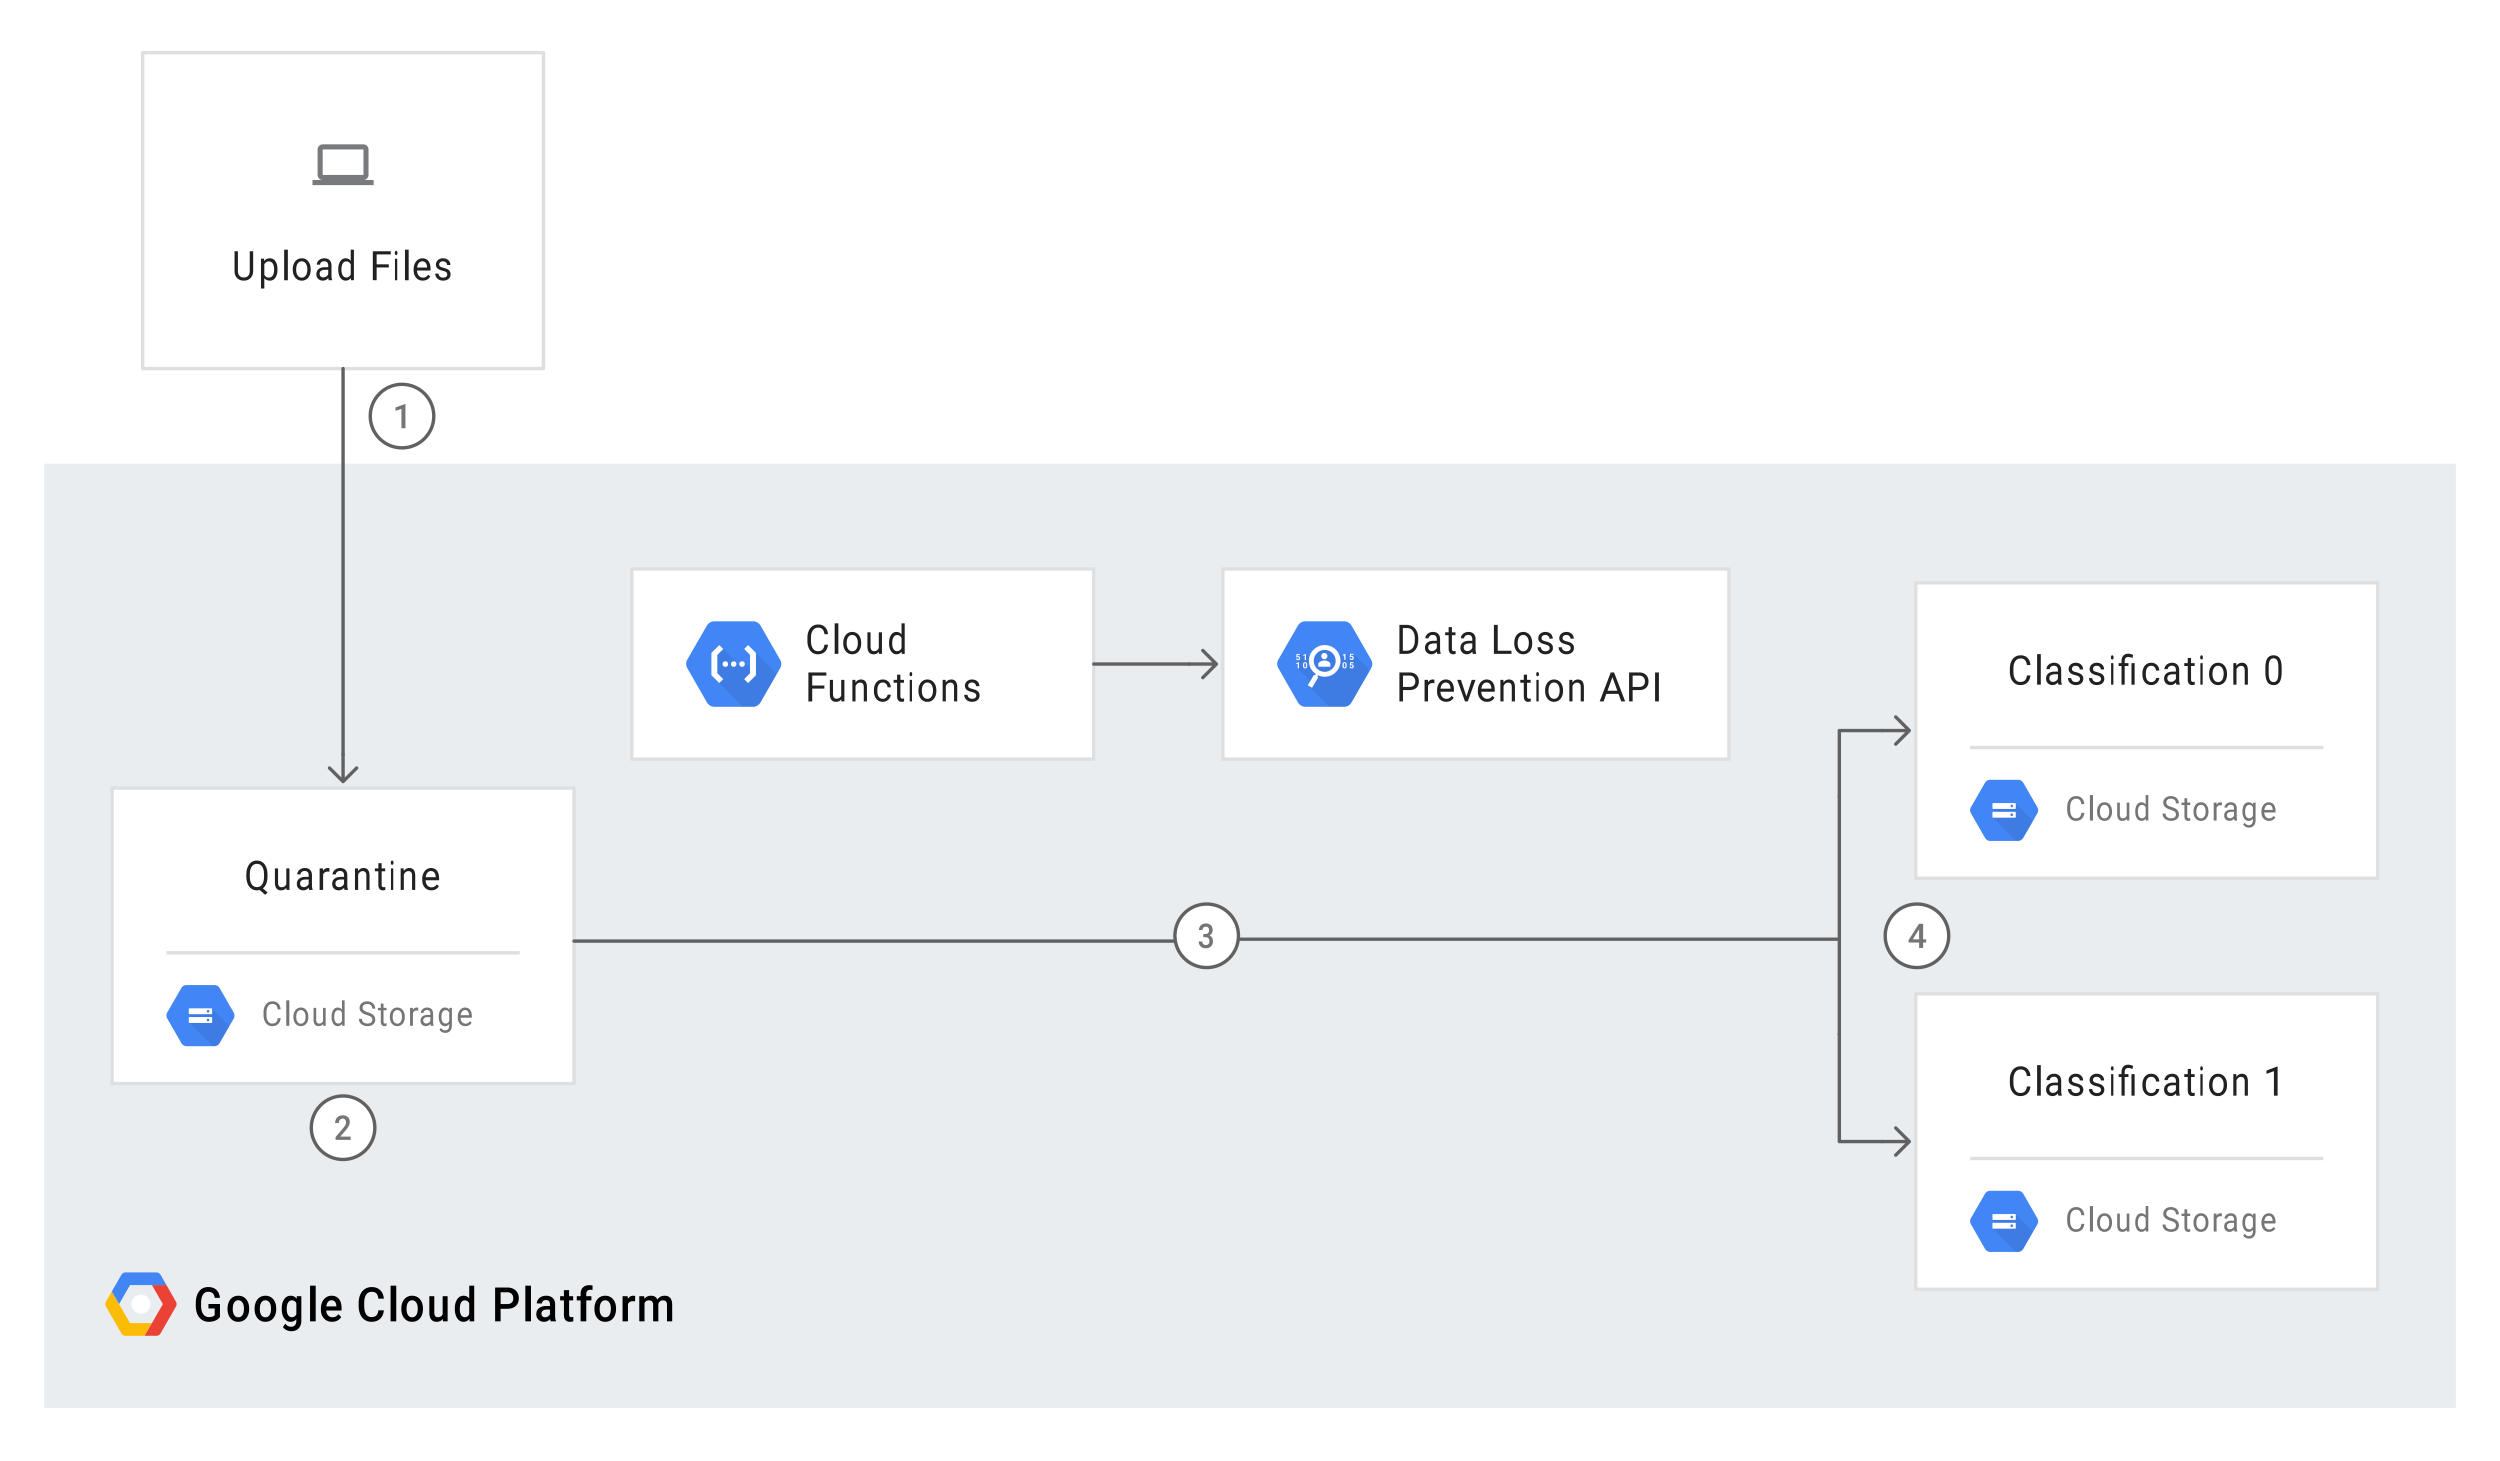 <svg xmlns="http://www.w3.org/2000/svg" viewBox="0 0 736 430" width="736pt" height="430pt"><defs><marker orient="auto" overflow="visible" id="a" viewBox="-1 -5 10 10" markerWidth="10" markerHeight="10" color="#616161"><path d="M8 0H0m4-4l4 4-4 4" fill="none" stroke="currentColor"/></marker></defs><g fill="none"><title>Figure 1</title><title>Layer 1</title><path fill="#eaedef" d="M13 136.5h710v278H13z"/><path d="M44.723 389.53l-2.148 3.733H36.95a1.4 1.4 0 0 1-1.215-.704l-4.55-7.933a1.401 1.401 0 0 1 0-1.392l1.732-3.018 2.137 3.713 3.221 5.6z" fill="#fbbc05"/><path d="M51.814 384.626l-4.55 7.934a1.4 1.4 0 0 1-1.215.704h-3.475l2.147-3.734 3.225-5.6-3.225-5.6h4.28l2.812 4.904c.249.43.25.961.001 1.392z" fill="#ea4335"/><path d="M49.002 378.33H38.275l-3.221 5.6-2.137-3.715 2.818-4.915a1.4 1.4 0 0 1 1.215-.704h9.1a1.4 1.4 0 0 1 1.215.704z" fill="#4285f4"/><circle cx="41.5" cy="383.929" r="2.801" fill="#fff"/><path fill="#fff" d="M42 15.5h118v93H42z"/><path stroke="#dfdfdf" stroke-linecap="round" stroke-linejoin="round" d="M42 15.5h118v93H42z"/><path d="M107 53c.825 0 1.5-.675 1.5-1.5V44c0-.825-.675-1.5-1.5-1.5H95c-.825 0-1.5.675-1.5 1.5v7.5c0 .825.675 1.5 1.5 1.5h-3v1.5h18V53zm-12-9h12v7.5H95z" fill="#797a7d"/><path fill="#fff" d="M33 232h136v87H33z"/><path stroke="#dfdfdf" stroke-linecap="round" stroke-linejoin="round" d="M33 232h136v87H33z"/><path fill="#dfdfdf" d="M49 280h104v1H49z"/><path d="M68.796 298.08l-4.117-7.16c-.33-.572-.929-.92-1.544-.92H54.9c-.66 0-1.236.387-1.544.92l-4.117 7.145a1.796 1.796 0 0 0 0 1.79l4.117 7.192c.33.572.928.953 1.544.953h8.234c.66 0 1.236-.416 1.544-.949l4.118-7.16a1.836 1.836 0 0 0 0-1.811" fill="#4285f4"/><path d="M62.38 296.895l-5.662.52-1.097 1.094.933.933-.923 1.64L62.549 308h.585c.66 0 1.236-.416 1.545-.949l2.869-4.99z" fill="#000" fill-opacity=".07"/><path d="M61.253 298.1a.389.389 0 0 1 0-.777.388.388 0 1 1 0 .776m1.004-1.248h-6.485a.19.19 0 0 0-.19.19v1.34c0 .105.085.19.19.19h6.485a.19.19 0 0 0 .19-.19v-1.34a.19.19 0 0 0-.19-.19m-1.004 3.825a.387.387 0 1 1-.001-.776.387.387 0 0 1 0 .776m1.005-1.248h-6.485a.19.19 0 0 0-.19.19v1.341c0 .104.085.19.19.19h6.485a.19.19 0 0 0 .19-.19v-1.34a.19.19 0 0 0-.19-.19M186 167.5h136v56H186z" fill="#fff"/><path stroke="#dfdfdf" stroke-linecap="round" stroke-linejoin="round" d="M186 167.5h136v56H186z"/><path d="M229.666 194.214l-5.754-10.006c-.461-.8-1.297-1.286-2.158-1.286h-11.508c-.922 0-1.727.54-2.158 1.285l-5.754 9.986a2.51 2.51 0 0 0 0 2.502l5.754 10.052c.46.798 1.297 1.331 2.158 1.331h11.508c.922 0 1.727-.581 2.158-1.326l5.754-10.006a2.566 2.566 0 0 0 0-2.532" fill="#4285f4"/><path d="M222.575 192.28l-.82.818.18 5.16-.755 1.096-.438-.438h.402v-1.796l-1.931-1.93-1.389.693.04.155-4.917-4.917-2.368 1.194-.288 2.419.82 4.427 1.186 1.162-.509.824 6.932 6.931h3.034c.922 0 1.727-.581 2.158-1.326l4.796-8.34z" fill="#000" fill-opacity=".07"/><path d="M211.754 201.092l1.158-1.158-1.735-1.736v-5.397l1.735-1.735-1.158-1.158-2.316 2.316v6.552z" fill="#fff"/><circle cx="213.545" cy="195.5" r=".821" fill="#fff"/><circle cx="216" cy="195.5" r=".821" fill="#fff"/><circle cx="218.455" cy="195.5" r=".821" fill="#fff"/><path d="M220.235 189.908l-1.158 1.158 1.736 1.736v5.397l-1.736 1.735 1.158 1.158 2.317-2.316v-6.552zM360 167.5h149v56H360z" fill="#fff"/><path stroke="#dfdfdf" stroke-linecap="round" stroke-linejoin="round" d="M360 167.5h149v56H360z"/><path d="M403.666 194.214l-5.754-10.006c-.461-.8-1.297-1.286-2.158-1.286h-11.508c-.922 0-1.727.54-2.158 1.285l-5.754 9.986a2.51 2.51 0 0 0 0 2.502l5.754 10.052c.46.798 1.297 1.331 2.158 1.331h11.508c.922 0 1.727-.581 2.158-1.326l5.754-10.006a2.566 2.566 0 0 0 0-2.532" fill="#4285f4"/><path d="M398.48 192.477l-.796.188-.119.611.684.027v.812l-.404.073-.193-.17-1.546-1.544-.781.557.52.52.06.336-2.628-2.628h-5.628l-1.149 1.288-.77 1.244-1.244-1.244-.782.556.518.517.212.657-1.728-1.728-.928.318.15.41.647.218-.066.656-.809.043 2.055 2.055.075.13-1.421-1.42-.781.555.58.58-.155.662 3.837 3.837-.873 1.16 6.328 6.325h4.408c.923 0 1.728-.581 2.159-1.326l5.419-9.424z" fill="#000" fill-opacity=".07"/><path d="M390.842 197.674a3.223 3.223 0 1 1 2.266-3.955l.003.011a3.228 3.228 0 0 1-2.27 3.944m1.634-7.052a4.654 4.654 0 0 0-5.998.896 4.497 4.497 0 0 0-1.133 3.063c.02 1.623.74 2.892 2.043 3.846l-.144.24-.48.131c-.755 1.327-1.03 1.695-1.747 2.955l1.254.724c.725-1.275 1-1.645 1.747-2.959l-.142-.515.124-.217a4.664 4.664 0 0 0 4.476-8.164m-10.878 2.839l.103-.912h1.006v.297h-.714l-.044.386a.563.563 0 0 1 .27-.068.52.52 0 0 1 .402.159.636.636 0 0 1 .145.445.65.65 0 0 1-.073.311.516.516 0 0 1-.21.213.655.655 0 0 1-.323.076.692.692 0 0 1-.302-.066.508.508 0 0 1-.306-.458h.353a.264.264 0 0 0 .078.175.248.248 0 0 0 .175.062.219.219 0 0 0 .187-.087.402.402 0 0 0 .065-.246.334.334 0 0 0-.075-.234.277.277 0 0 0-.214-.081.31.31 0 0 0-.205.066l-.035.032zm2.889.883h-.356v-1.373l-.426.131v-.29l.744-.265h.038zm-2.077 2.412h-.356v-1.374l-.425.132v-.29l.743-.265h.038zm2.063-1.106a.658.658 0 0 0-.06-.325.206.206 0 0 0-.191-.101.202.202 0 0 0-.186.096.616.616 0 0 0-.063.303v.437a.687.687 0 0 0 .06.326c.038.07.112.112.192.107a.2.2 0 0 0 .188-.102.675.675 0 0 0 .06-.314zm.357.364a.908.908 0 0 1-.155.569.616.616 0 0 1-.9.004.883.883 0 0 1-.158-.555v-.33a.895.895 0 0 1 .156-.571.617.617 0 0 1 .897-.002c.114.162.17.357.16.554zm11.277-1.742h-.356v-1.373l-.425.131v-.29l.743-.265h.038zm1.264-.882l.104-.913h1.006v.297h-.714l-.044.386a.564.564 0 0 1 .27-.068c.15-.008.297.05.402.16a.636.636 0 0 1 .145.444.653.653 0 0 1-.073.311.517.517 0 0 1-.21.213.656.656 0 0 1-.323.076.695.695 0 0 1-.302-.066.506.506 0 0 1-.306-.458h.353a.263.263 0 0 0 .078.175.249.249 0 0 0 .175.062.219.219 0 0 0 .186-.087.402.402 0 0 0 .066-.246.333.333 0 0 0-.075-.234.276.276 0 0 0-.214-.081.31.31 0 0 0-.205.066l-.035.032zm-1.278 2.26a.658.658 0 0 0-.06-.325.206.206 0 0 0-.19-.101.202.202 0 0 0-.186.096.615.615 0 0 0-.064.303v.437a.687.687 0 0 0 .06.326c.038.07.112.112.192.107a.2.2 0 0 0 .188-.102.675.675 0 0 0 .06-.314zm.357.364a.909.909 0 0 1-.154.569.616.616 0 0 1-.9.004.883.883 0 0 1-.159-.555v-.33a.895.895 0 0 1 .156-.571.617.617 0 0 1 .898-.002c.113.162.17.357.159.554zm.921-.141l.104-.912h1.006v.297h-.714l-.044.386a.564.564 0 0 1 .27-.068.52.52 0 0 1 .402.159.636.636 0 0 1 .145.445.653.653 0 0 1-.073.311.521.521 0 0 1-.21.213.659.659 0 0 1-.323.076.698.698 0 0 1-.302-.066.508.508 0 0 1-.306-.458h.353a.263.263 0 0 0 .078.175.249.249 0 0 0 .175.062.219.219 0 0 0 .186-.087.401.401 0 0 0 .066-.246.332.332 0 0 0-.075-.234.276.276 0 0 0-.214-.081.309.309 0 0 0-.205.066l-.035.032z" fill="#fff"/><path d="M388.117 196.282c0-.271-.008-.535.003-.798a.709.709 0 0 1 .291-.52c.21-.168.45-.294.707-.37a2.43 2.43 0 0 1 2.057.236c.082.048.158.106.228.171a.76.76 0 0 1 .257.636c-.01.212-.002.425-.002.645zm1.768-2.214a.914.914 0 1 1 .915-.912v.007a.915.915 0 0 1-.915.905M564 171.571h136v87H564z" fill="#fff"/><path stroke="#dfdfdf" stroke-linecap="round" stroke-linejoin="round" d="M564 171.571h136v87H564z"/><path fill="#dfdfdf" d="M580 219.571h104v1H580z"/><path d="M599.796 237.65l-4.117-7.16c-.33-.571-.929-.92-1.544-.92H585.9c-.66 0-1.236.387-1.544.92l-4.117 7.146a1.796 1.796 0 0 0 0 1.79l4.117 7.192c.33.571.928.953 1.544.953h8.234c.66 0 1.236-.416 1.544-.95l4.118-7.159a1.836 1.836 0 0 0 0-1.812" fill="#4285f4"/><path d="M593.38 236.465l-5.662.52-1.097 1.095.933.933-.923 1.639 6.918 6.919h.585c.66 0 1.236-.416 1.544-.949l2.87-4.99z" fill="#000" fill-opacity=".07"/><path d="M592.253 237.67a.389.389 0 0 1 0-.776.388.388 0 1 1 0 .776m1.004-1.248h-6.485a.19.19 0 0 0-.19.19v1.34c0 .105.086.19.19.19h6.485a.19.19 0 0 0 .19-.19v-1.34a.19.19 0 0 0-.19-.19m-1.004 3.825a.387.387 0 1 1-.001-.776.387.387 0 0 1 .001.776m1.004-1.248h-6.485a.19.19 0 0 0-.19.19v1.34c0 .105.086.19.19.19h6.485a.19.19 0 0 0 .19-.19v-1.34a.19.19 0 0 0-.19-.19M564 292.571h136v87H564z" fill="#fff"/><path stroke="#dfdfdf" stroke-linecap="round" stroke-linejoin="round" d="M564 292.571h136v87H564z"/><path fill="#dfdfdf" d="M580 340.571h104v1H580z"/><path d="M599.796 358.65l-4.117-7.16c-.33-.571-.929-.92-1.544-.92H585.9c-.66 0-1.236.387-1.544.92l-4.117 7.146a1.796 1.796 0 0 0 0 1.79l4.117 7.192c.33.571.928.953 1.544.953h8.234c.66 0 1.236-.416 1.544-.95l4.118-7.159a1.836 1.836 0 0 0 0-1.812" fill="#4285f4"/><path d="M593.38 357.466l-5.662.52-1.097 1.094.933.933-.923 1.639 6.918 6.919h.585c.66 0 1.236-.416 1.544-.949l2.87-4.99z" fill="#000" fill-opacity=".07"/><path d="M592.253 358.67a.389.389 0 0 1 0-.776.388.388 0 1 1 0 .776m1.004-1.248h-6.485a.19.19 0 0 0-.19.19v1.34c0 .105.086.19.19.19h6.485a.19.19 0 0 0 .19-.19v-1.34a.19.19 0 0 0-.19-.19m-1.004 3.825a.387.387 0 1 1-.001-.776.387.387 0 0 1 .001.776m1.004-1.248h-6.485a.19.19 0 0 0-.19.19v1.34c0 .105.086.19.19.19h6.485a.19.19 0 0 0 .19-.19v-1.34a.19.19 0 0 0-.19-.19" fill="#fff"/><path d="M101 108.5v113.6" marker-end="url(#a)" stroke="#616161" stroke-linecap="round" stroke-linejoin="round"/><path d="M541.5 234.5v70" stroke="#616161" stroke-linecap="round" stroke-linejoin="round"/><path d="M541.5 234.5v-19.43h12.6m-12.6 89.43v31.57h12.6" marker-end="url(#a)" stroke="#616161" stroke-linecap="round" stroke-linejoin="round"/><path d="M169 277.06h180.299v-.56H541.5" stroke="#616161" stroke-linecap="round" stroke-linejoin="round"/><path d="M322 195.5h28.1" marker-end="url(#a)" stroke="#616161" stroke-linecap="round" stroke-linejoin="round"/><circle cx="118.356" cy="122.5" r="9.356" fill="#fff"/><circle cx="118.356" cy="122.5" r="9.356" stroke="#616161" stroke-linecap="round" stroke-linejoin="round"/><circle cx="101" cy="332" r="9.356" fill="#fff"/><circle cx="101" cy="332" r="9.356" stroke="#616161" stroke-linecap="round" stroke-linejoin="round"/><circle cx="355.25" cy="275.5" r="9.356" fill="#fff"/><circle cx="355.25" cy="275.5" r="9.356" stroke="#616161" stroke-linecap="round" stroke-linejoin="round"/><circle cx="564.356" cy="275.5" r="9.356" fill="#fff"/><circle cx="564.356" cy="275.5" r="9.356" stroke="#616161" stroke-linecap="round" stroke-linejoin="round"/><path d="M613.635 360.315c-.08.752-.337 1.332-.768 1.74-.432.409-1.005.613-1.72.613-.776 0-1.397-.3-1.865-.903-.467-.602-.701-1.408-.701-2.417v-.684c0-.66.109-1.242.327-1.743.218-.501.527-.886.927-1.155.4-.268.862-.402 1.388-.402.698 0 1.257.21 1.677.632.421.421.666 1.005.735 1.75h-.87c-.075-.566-.238-.976-.489-1.23s-.602-.381-1.053-.381c-.553 0-.986.221-1.3.664-.315.443-.472 1.073-.472 1.89v.688c0 .772.149 1.385.447 1.841.297.456.713.684 1.249.684.48 0 .85-.118 1.106-.354.257-.236.428-.647.512-1.233zm1.635-5.244h.903v7.5h-.903zm2.11 4.809c0-.517.093-.983.279-1.396.186-.414.445-.733.777-.957a1.98 1.98 0 0 1 1.137-.337c.658 0 1.19.249 1.596.747.406.498.61 1.16.61 1.987v.064a3.4 3.4 0 0 1-.27 1.384 2.19 2.19 0 0 1-.773.954c-.335.228-.72.342-1.154.342-.655 0-1.186-.249-1.593-.747-.406-.498-.61-1.157-.61-1.977zm.83.108c0 .586.125 1.056.373 1.41.249.356.582.533.999.533.42 0 .753-.18 1-.54.247-.36.37-.863.37-1.51 0-.58-.125-1.05-.377-1.41-.252-.36-.586-.54-1.002-.54-.408 0-.737.178-.987.533-.25.355-.375.863-.375 1.524zm7.908 2.06c-.302.414-.744.62-1.328.62-.483 0-.851-.163-1.104-.49-.253-.328-.38-.812-.383-1.453v-3.438h.775v3.413c0 .801.28 1.202.838 1.202.592 0 .986-.257 1.181-.772v-3.843h.775v5.284h-.737zm2.497-2.163c0-.81.166-1.462.496-1.956.331-.493.764-.74 1.3-.74.533 0 .955.212 1.266.635v-2.753h.778v7.5h-.715l-.038-.567c-.311.443-.744.664-1.3.664-.527 0-.956-.25-1.288-.752-.333-.501-.499-1.155-.499-1.963zm.778.103c0 .599.107 1.067.32 1.406.213.338.507.508.883.508.494 0 .854-.257 1.081-.772v-2.427c-.233-.498-.59-.747-1.072-.747-.382 0-.679.171-.892.513-.213.342-.32.848-.32 1.519zm9.622-.586c-.75-.231-1.295-.515-1.636-.852a1.684 1.684 0 0 1-.512-1.248c0-.56.208-1.023.625-1.39.418-.365.96-.548 1.628-.548.455 0 .86.094 1.217.283.357.189.633.449.829.781.195.332.293.695.293 1.089h-.878c0-.43-.128-.768-.383-1.013-.255-.246-.614-.369-1.078-.369-.431 0-.767.102-1.009.305-.24.204-.361.486-.361.847 0 .29.114.535.343.735.23.2.62.384 1.17.55.55.166.982.349 1.293.549.31.2.541.434.691.7.15.267.226.582.226.943 0 .576-.21 1.038-.628 1.384-.42.347-.979.52-1.68.52-.455 0-.88-.093-1.274-.28a2.177 2.177 0 0 1-.913-.77 1.973 1.973 0 0 1-.32-1.108h.878c0 .43.148.77.443 1.018.296.25.691.374 1.186.374.461 0 .815-.101 1.06-.303.246-.202.37-.477.37-.825 0-.349-.115-.618-.342-.808-.228-.19-.64-.379-1.238-.564zm4.893-3.394v1.28h.88v.698h-.88v3.276c0 .212.039.37.117.476.079.106.212.159.401.159.093 0 .221-.02.384-.059v.733a2.104 2.104 0 0 1-.619.097c-.36 0-.632-.122-.815-.366-.183-.244-.274-.59-.274-1.04v-3.276h-.859v-.699h.859v-1.279zm1.861 3.872c0-.517.093-.983.279-1.396.186-.414.445-.733.777-.957a1.98 1.98 0 0 1 1.136-.337c.658 0 1.19.249 1.597.747.406.498.61 1.16.61 1.987v.064a3.4 3.4 0 0 1-.27 1.384 2.19 2.19 0 0 1-.774.954 2 2 0 0 1-1.154.342c-.655 0-1.186-.249-1.592-.747-.406-.498-.61-1.157-.61-1.977zm.83.108c0 .586.124 1.056.373 1.41.249.356.581.533.998.533.42 0 .753-.18 1-.54.248-.36.371-.863.371-1.51 0-.58-.126-1.05-.377-1.41-.252-.36-.586-.54-1.003-.54-.408 0-.737.178-.987.533-.25.355-.375.863-.375 1.524zm7.527-1.89a2.424 2.424 0 0 0-.42-.034c-.56 0-.94.252-1.14.757v3.75h-.855v-5.284h.831l.014.61c.28-.471.677-.707 1.191-.707a.83.83 0 0 1 .38.068zm3.699 4.472c-.047-.104-.084-.29-.113-.556-.373.436-.819.654-1.336.654-.463 0-.843-.147-1.14-.442-.296-.294-.444-.668-.444-1.12 0-.55.186-.978.558-1.282.371-.304.894-.457 1.568-.457h.78v-.415c0-.315-.083-.567-.25-.754-.168-.187-.416-.28-.743-.28-.286 0-.526.08-.72.243a.746.746 0 0 0-.29.591h-.808c0-.263.084-.518.25-.764.166-.246.392-.44.677-.583.285-.144.598-.215.94-.215.54 0 .964.152 1.27.456.307.305.466.724.478 1.258v2.431c0 .485.055.871.164 1.157v.079zm-1.332-.688c.251 0 .49-.073.716-.22.225-.146.389-.337.49-.57v-1.085h-.63c-.983 0-1.474.324-1.474.972 0 .283.083.504.251.664a.9.9 0 0 0 .647.24zm3.675-1.997c0-.824.165-1.479.496-1.965.33-.487.768-.73 1.314-.73.56 0 .996.228 1.31.683l.038-.586h.716v5.157c0 .683-.176 1.222-.528 1.616-.352.394-.824.59-1.418.59a2.1 2.1 0 0 1-.97-.243 1.74 1.74 0 0 1-.725-.67l.407-.541c.336.478.747.717 1.233.717.382 0 .68-.123.892-.37.214-.248.32-.596.32-1.046v-.454c-.313.417-.741.625-1.284.625-.537 0-.971-.249-1.303-.747-.332-.498-.498-1.177-.498-2.036zm.788.103c0 .595.106 1.063.318 1.403.212.34.509.51.89.51.495 0 .858-.258 1.09-.776v-2.412c-.24-.504-.601-.757-1.081-.757-.382 0-.68.171-.895.513-.214.342-.322.848-.322 1.519zm7.049 2.68c-.663 0-1.202-.235-1.618-.705-.415-.47-.623-1.1-.623-1.888v-.166c0-.524.092-.992.278-1.403.185-.412.444-.734.777-.967a1.85 1.85 0 0 1 1.082-.35c.636 0 1.13.227 1.482.68.352.452.529 1.1.529 1.943v.376H666.6c.012.52.153.941.422 1.262.27.32.612.48 1.028.48.295 0 .545-.064.75-.194.205-.13.384-.303.538-.518l.51.43c-.41.68-1.024 1.02-1.843 1.02zm-.104-4.736c-.337 0-.62.133-.85.398-.229.265-.37.637-.424 1.116h2.449v-.069c-.024-.459-.139-.814-.344-1.067-.204-.252-.482-.378-.831-.378z" fill="#757575"/><path d="M597.764 319.864c-.097.902-.404 1.598-.922 2.088s-1.206.736-2.064.736c-.93 0-1.677-.362-2.237-1.084-.561-.723-.842-1.69-.842-2.9v-.82c0-.794.131-1.491.393-2.093.261-.601.632-1.063 1.111-1.385.48-.323 1.036-.484 1.667-.484.837 0 1.508.253 2.013.759.505.506.798 1.206.881 2.1h-1.044c-.09-.68-.286-1.171-.587-1.476-.301-.305-.722-.457-1.263-.457-.664 0-1.184.266-1.561.797s-.566 1.287-.566 2.267v.827c0 .925.179 1.662.536 2.209.357.546.857.82 1.499.82.577 0 1.02-.142 1.328-.425.308-.283.513-.776.614-1.48zm1.963-6.293h1.084v9h-1.084zm6.276 8.999c-.056-.124-.101-.347-.136-.667-.448.523-.982.785-1.603.785-.556 0-1.011-.177-1.367-.53-.356-.354-.534-.802-.534-1.345 0-.66.223-1.173.67-1.538.445-.366 1.073-.548 1.881-.548h.938v-.498c0-.38-.101-.68-.302-.905-.202-.225-.498-.337-.89-.337-.344 0-.632.097-.865.293-.232.195-.349.431-.349.709h-.968c0-.317.1-.623.3-.917.199-.295.47-.529.811-.7a2.474 2.474 0 0 1 1.128-.258c.649 0 1.157.182 1.525.547.368.366.559.869.573 1.51v2.917c0 .582.066 1.045.198 1.389v.094zm-1.599-.826c.302 0 .588-.087.86-.263a1.54 1.54 0 0 0 .588-.686v-1.3h-.755c-1.18 0-1.77.388-1.77 1.165 0 .34.1.606.301.797.202.192.46.287.776.287zm7.944-.855c0-.293-.099-.52-.296-.683-.198-.162-.542-.301-1.033-.419-.491-.117-.881-.257-1.17-.421-.288-.165-.501-.36-.64-.586a1.524 1.524 0 0 1-.206-.809c0-.52.196-.959.59-1.318.393-.36.895-.54 1.507-.54.643 0 1.165.186 1.565.557.4.371.6.846.6 1.424h-.975c0-.297-.112-.553-.338-.768a1.186 1.186 0 0 0-.852-.322c-.353 0-.63.086-.828.258a.847.847 0 0 0-.3.674c0 .262.093.459.279.592.185.132.52.26 1.004.38.484.122.876.266 1.177.434.3.168.523.37.668.607.145.236.218.524.218.864 0 .566-.203 1.02-.608 1.362-.406.342-.932.513-1.579.513-.454 0-.856-.09-1.205-.27a2.02 2.02 0 0 1-.821-.753 1.965 1.965 0 0 1-.296-1.046h.97c.017.364.147.652.39.865.243.213.564.319.962.319.368 0 .662-.083.884-.249a.789.789 0 0 0 .333-.665zm6.187 0c0-.293-.098-.52-.296-.683-.197-.162-.542-.301-1.033-.419-.49-.117-.88-.257-1.17-.421-.287-.165-.5-.36-.639-.586a1.524 1.524 0 0 1-.207-.809c0-.52.197-.959.59-1.318.393-.36.896-.54 1.508-.54.643 0 1.164.186 1.565.557.4.371.6.846.6 1.424h-.975c0-.297-.113-.553-.338-.768a1.186 1.186 0 0 0-.852-.322c-.354 0-.63.086-.829.258a.847.847 0 0 0-.299.674c0 .262.093.459.278.592.185.132.52.26 1.004.38.484.122.877.266 1.177.434.301.168.524.37.669.607.145.236.218.524.218.864 0 .566-.203 1.02-.609 1.362-.405.342-.931.513-1.578.513a2.6 2.6 0 0 1-1.206-.27c-.35-.18-.623-.43-.82-.753a1.965 1.965 0 0 1-.297-1.046h.97c.018.364.148.652.39.865.244.213.564.319.963.319.367 0 .662-.083.884-.249a.789.789 0 0 0 .332-.665zm3.639 1.681h-.667v-6.34h.667zm-.72-8.02a.92.92 0 0 1 .098-.446.317.317 0 0 1 .294-.182c.13 0 .228.06.296.182.067.12.1.27.1.445a.872.872 0 0 1-.1.44.322.322 0 0 1-.296.175.318.318 0 0 1-.294-.175.885.885 0 0 1-.099-.44zm3.122 8.02v-5.501h-.855v-.838h.855v-.54c0-.706.173-1.257.518-1.652.346-.394.833-.591 1.464-.591.374 0 .846.119 1.416.357l-.155.914c-.417-.195-.814-.293-1.19-.293-.398 0-.684.105-.86.314-.174.209-.262.522-.262.94v.55h1.106v.839h-1.106v5.502zm3.859 0h-.931v-6.34h.93zm4.915-.767c.36 0 .675-.117.944-.352.27-.234.418-.527.447-.878h.955a2.06 2.06 0 0 1-.35 1.037c-.214.328-.5.59-.858.785a2.34 2.34 0 0 1-1.137.293c-.803 0-1.442-.288-1.917-.864-.474-.577-.711-1.365-.711-2.365v-.181c0-.618.105-1.166.316-1.647.21-.48.513-.853.908-1.119.394-.266.86-.398 1.398-.398.662 0 1.212.212 1.65.638.438.426.672.979.7 1.658h-.954c-.029-.41-.173-.747-.433-1.01a1.298 1.298 0 0 0-.963-.396c-.512 0-.91.198-1.191.595-.282.396-.423.97-.423 1.72v.205c0 .73.14 1.293.42 1.687.28.395.68.592 1.2.592zm7.393.767c-.056-.124-.1-.347-.136-.667-.447.523-.982.785-1.603.785-.556 0-1.011-.177-1.367-.53-.356-.354-.533-.802-.533-1.345 0-.66.222-1.173.668-1.538.447-.366 1.074-.548 1.883-.548h.937v-.498c0-.38-.1-.68-.302-.905-.202-.225-.498-.337-.89-.337-.344 0-.632.097-.865.293-.232.195-.349.431-.349.709h-.968c0-.317.1-.623.3-.917a2.08 2.08 0 0 1 .812-.7 2.474 2.474 0 0 1 1.127-.258c.649 0 1.157.182 1.525.547.368.366.56.869.573 1.51v2.917c0 .582.066 1.045.198 1.389v.094zm-1.599-.826c.302 0 .589-.087.86-.263a1.53 1.53 0 0 0 .588-.686v-1.3h-.755c-1.18 0-1.77.388-1.77 1.165 0 .34.1.606.302.797.201.192.46.287.775.287zm5.898-7.048v1.535h1.057v.838h-1.057V321c0 .254.048.445.142.572.094.127.254.19.48.19.112 0 .266-.023.46-.07v.879a2.524 2.524 0 0 1-.742.117c-.432 0-.758-.147-.977-.44-.22-.293-.33-.709-.33-1.248v-3.931h-1.03v-.838h1.03v-1.535zm3.418 7.874h-.668v-6.34h.667zm-.722-8.02c0-.177.033-.325.1-.446a.317.317 0 0 1 .293-.182c.13 0 .228.06.296.182.067.12.1.27.1.445a.872.872 0 0 1-.1.44.322.322 0 0 1-.296.175.318.318 0 0 1-.294-.175.885.885 0 0 1-.099-.44zm2.619 4.792c0-.621.112-1.18.335-1.676.224-.496.534-.879.933-1.148.398-.27.853-.404 1.364-.404.79 0 1.428.298 1.915.896.488.598.732 1.393.732 2.385v.076c0 .617-.108 1.17-.324 1.661-.216.49-.525.872-.927 1.146-.402.273-.864.41-1.386.41-.786 0-1.422-.299-1.91-.897-.488-.597-.732-1.388-.732-2.373zm.997.129c0 .703.15 1.268.448 1.693.298.426.697.639 1.197.639.504 0 .904-.216 1.2-.647.297-.432.446-1.037.446-1.814 0-.695-.151-1.259-.453-1.69-.302-.432-.703-.648-1.203-.648-.49 0-.885.213-1.185.639-.3.426-.45 1.035-.45 1.828zm7.016-3.241l.03.798c.416-.61.96-.914 1.632-.914 1.152 0 1.732.755 1.742 2.267v4.19h-.931v-4.196c-.004-.457-.093-.795-.27-1.013-.176-.22-.45-.329-.823-.329-.302 0-.568.094-.796.282a1.867 1.867 0 0 0-.534.738v4.518h-.932v-6.34zm12.161 6.34h-1.09v-7.224l-2.185.803v-.985l3.105-1.166h.17z" fill="#212121"/><path d="M613.635 239.315c-.08.752-.337 1.332-.768 1.74-.432.409-1.005.613-1.72.613-.776 0-1.397-.3-1.865-.903-.467-.602-.701-1.408-.701-2.417v-.684c0-.66.109-1.242.327-1.743.218-.501.527-.886.927-1.155.4-.268.862-.402 1.388-.402.698 0 1.257.21 1.677.632.421.421.666 1.005.735 1.75h-.87c-.075-.566-.238-.976-.489-1.23s-.602-.381-1.053-.381c-.553 0-.986.221-1.3.664-.315.443-.472 1.073-.472 1.89v.688c0 .772.149 1.385.447 1.841.297.456.713.684 1.249.684.48 0 .85-.118 1.106-.354.257-.236.428-.647.512-1.233zm1.635-5.244h.903v7.5h-.903zm2.11 4.809c0-.517.093-.983.279-1.396.186-.414.445-.733.777-.957a1.98 1.98 0 0 1 1.137-.337c.658 0 1.19.249 1.596.747.406.498.61 1.16.61 1.987v.064a3.4 3.4 0 0 1-.27 1.384 2.19 2.19 0 0 1-.773.954c-.335.228-.72.342-1.154.342-.655 0-1.186-.249-1.593-.747-.406-.498-.61-1.157-.61-1.977zm.83.108c0 .586.125 1.056.373 1.41.249.356.582.533.999.533.42 0 .753-.18 1-.54.247-.36.37-.863.37-1.51 0-.58-.125-1.05-.377-1.41-.252-.36-.586-.54-1.002-.54-.408 0-.737.178-.987.533-.25.355-.375.863-.375 1.524zm7.908 2.06c-.302.414-.744.62-1.328.62-.483 0-.851-.163-1.104-.49-.253-.328-.38-.812-.383-1.453v-3.438h.775v3.413c0 .801.28 1.202.838 1.202.592 0 .986-.258 1.181-.772v-3.843h.775v5.284h-.737zm2.497-2.163c0-.81.166-1.462.496-1.956.331-.493.764-.74 1.3-.74.533 0 .955.212 1.266.636v-2.754h.778v7.5h-.715l-.038-.567c-.311.443-.744.664-1.3.664-.527 0-.956-.25-1.288-.752-.333-.501-.499-1.155-.499-1.963zm.778.103c0 .599.107 1.067.32 1.406.213.338.507.508.883.508.494 0 .854-.258 1.081-.772v-2.427c-.233-.498-.59-.747-1.072-.747-.382 0-.679.171-.892.513-.213.342-.32.848-.32 1.519zm9.622-.586c-.75-.231-1.295-.515-1.636-.852a1.684 1.684 0 0 1-.512-1.248c0-.56.208-1.023.625-1.39.418-.365.96-.548 1.628-.548.455 0 .86.094 1.217.283.357.189.633.449.829.781.195.332.293.695.293 1.089h-.878c0-.43-.128-.768-.383-1.013-.255-.246-.614-.369-1.078-.369-.431 0-.767.102-1.009.305-.24.204-.361.486-.361.847 0 .29.114.535.343.735.23.2.62.384 1.17.55.55.166.982.349 1.293.549.31.2.541.434.691.7.15.268.226.582.226.943 0 .576-.21 1.038-.628 1.384-.42.347-.979.52-1.68.52-.455 0-.88-.093-1.274-.28a2.177 2.177 0 0 1-.913-.77 1.973 1.973 0 0 1-.32-1.108h.878c0 .43.148.77.443 1.018.296.25.691.374 1.186.374.461 0 .815-.101 1.06-.303.246-.202.37-.477.37-.825 0-.349-.115-.618-.342-.808-.228-.19-.64-.379-1.238-.564zm4.893-3.394v1.28h.88v.698h-.88v3.276c0 .212.039.37.117.476.079.106.212.159.401.159.093 0 .221-.02.384-.059v.733a2.104 2.104 0 0 1-.619.097c-.36 0-.632-.122-.815-.366-.183-.244-.274-.59-.274-1.04v-3.276h-.859v-.699h.859v-1.279zm1.861 3.872c0-.517.093-.983.279-1.396.186-.414.445-.733.777-.957a1.98 1.98 0 0 1 1.136-.337c.658 0 1.19.249 1.597.747.406.498.61 1.16.61 1.987v.064a3.4 3.4 0 0 1-.27 1.384 2.19 2.19 0 0 1-.774.954 2 2 0 0 1-1.154.342c-.655 0-1.186-.249-1.592-.747-.406-.498-.61-1.157-.61-1.977zm.83.108c0 .586.124 1.056.373 1.41.249.356.581.533.998.533.42 0 .753-.18 1-.54.248-.36.371-.863.371-1.51 0-.58-.126-1.05-.377-1.41-.252-.36-.586-.54-1.003-.54-.408 0-.737.178-.987.533-.25.355-.375.863-.375 1.524zm7.527-1.89a2.424 2.424 0 0 0-.42-.034c-.56 0-.94.252-1.14.757v3.75h-.855v-5.284h.831l.014.61c.28-.471.677-.707 1.191-.707a.83.83 0 0 1 .38.068zm3.699 4.472c-.047-.104-.084-.29-.113-.556-.373.436-.819.654-1.336.654-.463 0-.843-.147-1.14-.442-.296-.294-.444-.668-.444-1.12 0-.55.186-.978.558-1.282.371-.304.894-.457 1.568-.457h.78v-.415c0-.315-.083-.567-.25-.754-.168-.187-.416-.28-.743-.28-.286 0-.526.08-.72.243a.746.746 0 0 0-.29.591h-.808c0-.263.084-.518.25-.764.166-.246.392-.44.677-.583.285-.144.598-.215.94-.215.54 0 .964.152 1.27.456.307.305.466.724.478 1.258v2.431c0 .485.055.871.164 1.157v.079zm-1.332-.688c.251 0 .49-.073.716-.22.225-.146.389-.337.49-.57v-1.085h-.63c-.983 0-1.474.324-1.474.972 0 .283.083.504.251.664a.9.9 0 0 0 .647.24zm3.675-1.997c0-.824.165-1.479.496-1.965.33-.487.768-.73 1.314-.73.56 0 .996.228 1.31.683l.038-.586h.716v5.157c0 .683-.176 1.222-.528 1.616-.352.394-.824.59-1.418.59a2.1 2.1 0 0 1-.97-.243 1.74 1.74 0 0 1-.725-.67l.407-.541c.336.478.747.717 1.233.717.382 0 .68-.123.892-.37.214-.248.32-.596.32-1.046v-.454c-.313.417-.741.625-1.284.625-.537 0-.971-.249-1.303-.747-.332-.498-.498-1.177-.498-2.036zm.788.103c0 .595.106 1.063.318 1.403.212.34.509.51.89.51.495 0 .858-.258 1.09-.776v-2.412c-.24-.504-.601-.757-1.081-.757-.382 0-.68.171-.895.513-.214.342-.322.848-.322 1.519zm7.049 2.68c-.663 0-1.202-.235-1.618-.705-.415-.47-.623-1.1-.623-1.888v-.166c0-.524.092-.992.278-1.403.185-.412.444-.734.777-.967a1.85 1.85 0 0 1 1.082-.35c.636 0 1.13.227 1.482.68.352.452.529 1.1.529 1.943v.376H666.6c.012.52.153.941.422 1.262.27.32.612.48 1.028.48.295 0 .545-.064.75-.194.205-.13.384-.303.538-.518l.51.43c-.41.68-1.024 1.02-1.843 1.02zm-.104-4.736c-.337 0-.62.133-.85.398-.229.265-.37.637-.424 1.116h2.449v-.069c-.024-.459-.139-.814-.344-1.067-.204-.252-.482-.378-.831-.378zm-313.649 38.042h.644c.324-.003.581-.098.771-.283.19-.186.285-.454.285-.806 0-.339-.079-.601-.237-.789-.158-.187-.4-.28-.724-.28a.944.944 0 0 0-.7.276c-.182.184-.274.424-.274.72h-1.056c0-.365.086-.697.259-.996.172-.3.413-.533.721-.701a2.137 2.137 0 0 1 1.037-.251c.632 0 1.128.178 1.49.534.36.357.54.852.54 1.487 0 .32-.09.62-.271.9a1.759 1.759 0 0 1-.702.638c.347.134.612.344.793.63.181.286.272.628.272 1.025 0 .638-.195 1.146-.585 1.524-.39.377-.902.566-1.537.566-.608 0-1.107-.182-1.495-.547-.389-.364-.583-.85-.583-1.455h1.057c0 .313.093.567.28.762.187.195.438.293.754.293.328 0 .586-.098.774-.293.189-.195.283-.478.283-.85 0-.374-.099-.662-.296-.864-.197-.202-.49-.303-.878-.303h-.622zm211.915 1.562h.884v.953h-.884v1.582h-1.187v-1.582h-3.071l-.034-.723 3.066-4.805h1.226zm-3.047 0h1.86v-2.968l-.088.156z" fill="#757575"/><path d="M597.764 198.864c-.097.902-.404 1.598-.922 2.088s-1.206.736-2.064.736c-.93 0-1.677-.362-2.237-1.084-.561-.723-.842-1.69-.842-2.9v-.82c0-.794.131-1.491.393-2.093.261-.601.632-1.063 1.111-1.385.48-.323 1.036-.484 1.667-.484.837 0 1.508.253 2.013.759.505.506.798 1.206.881 2.1h-1.044c-.09-.68-.286-1.171-.587-1.476-.301-.305-.722-.457-1.263-.457-.664 0-1.184.266-1.561.797s-.566 1.287-.566 2.267v.827c0 .925.179 1.662.536 2.209.357.546.857.82 1.499.82.577 0 1.02-.142 1.328-.425.308-.283.513-.776.614-1.48zm1.963-6.293h1.084v9h-1.084zm6.276 8.999c-.056-.124-.101-.347-.136-.667-.448.523-.982.785-1.603.785-.556 0-1.011-.177-1.367-.53-.356-.354-.534-.802-.534-1.345 0-.66.223-1.173.67-1.538.445-.366 1.073-.548 1.881-.548h.938v-.498c0-.38-.101-.68-.302-.905-.202-.225-.498-.337-.89-.337-.344 0-.632.097-.865.293-.232.195-.349.431-.349.709h-.968c0-.317.1-.623.3-.917.199-.295.47-.529.811-.7a2.474 2.474 0 0 1 1.128-.258c.649 0 1.157.182 1.525.547.368.366.559.869.573 1.51v2.917c0 .582.066 1.045.198 1.389v.094zm-1.599-.826c.302 0 .588-.087.86-.263a1.54 1.54 0 0 0 .588-.686v-1.3h-.755c-1.18 0-1.77.388-1.77 1.165 0 .34.1.606.301.797.202.192.46.287.776.287zm7.944-.855c0-.293-.099-.52-.296-.683-.198-.162-.542-.301-1.033-.419-.491-.117-.881-.257-1.17-.422-.288-.164-.501-.359-.64-.585a1.524 1.524 0 0 1-.206-.809c0-.52.196-.959.59-1.318.393-.36.895-.54 1.507-.54.643 0 1.165.186 1.565.557.4.371.6.846.6 1.424h-.975c0-.297-.112-.553-.338-.768a1.186 1.186 0 0 0-.852-.322c-.353 0-.63.086-.828.258a.847.847 0 0 0-.3.674c0 .262.093.459.279.592.185.132.52.26 1.004.38.484.122.876.266 1.177.434.3.168.523.37.668.607.145.236.218.524.218.864 0 .566-.203 1.02-.608 1.362-.406.342-.932.513-1.579.513-.454 0-.856-.09-1.205-.27a2.02 2.02 0 0 1-.821-.753 1.965 1.965 0 0 1-.296-1.046h.97c.017.364.147.652.39.865.243.213.564.319.962.319.368 0 .662-.083.884-.249a.789.789 0 0 0 .333-.665zm6.187 0c0-.293-.098-.52-.296-.683-.197-.162-.542-.301-1.033-.419-.49-.117-.88-.257-1.17-.422-.287-.164-.5-.359-.639-.585a1.524 1.524 0 0 1-.207-.809c0-.52.197-.959.59-1.318.393-.36.896-.54 1.508-.54.643 0 1.164.186 1.565.557.4.371.6.846.6 1.424h-.975c0-.297-.113-.553-.338-.768a1.186 1.186 0 0 0-.852-.322c-.354 0-.63.086-.829.258a.847.847 0 0 0-.299.674c0 .262.093.459.278.592.185.132.52.26 1.004.38.484.122.877.266 1.177.434.301.168.524.37.669.607.145.236.218.524.218.864 0 .566-.203 1.02-.609 1.362-.405.342-.931.513-1.578.513a2.6 2.6 0 0 1-1.206-.27c-.35-.18-.623-.43-.82-.753a1.965 1.965 0 0 1-.297-1.046h.97c.018.364.148.652.39.865.244.213.564.319.963.319.367 0 .662-.083.884-.249a.789.789 0 0 0 .332-.665zm3.639 1.681h-.667v-6.34h.667zm-.72-8.02a.92.92 0 0 1 .098-.446.317.317 0 0 1 .294-.182c.13 0 .228.06.296.182.067.12.1.27.1.445a.872.872 0 0 1-.1.44.322.322 0 0 1-.296.175.318.318 0 0 1-.294-.175.885.885 0 0 1-.099-.44zm3.122 8.02v-5.501h-.855v-.838h.855v-.54c0-.706.173-1.257.518-1.652.346-.394.833-.591 1.464-.591.374 0 .846.119 1.416.357l-.155.914c-.417-.195-.814-.293-1.19-.293-.398 0-.684.105-.86.314-.174.209-.262.522-.262.94v.55h1.106v.839h-1.106v5.502zm3.859 0h-.931v-6.34h.93zm4.915-.767c.36 0 .675-.117.944-.352.27-.234.418-.527.447-.878h.955a2.06 2.06 0 0 1-.35 1.037c-.214.328-.5.59-.858.785a2.34 2.34 0 0 1-1.137.293c-.803 0-1.442-.288-1.917-.864-.474-.577-.711-1.365-.711-2.365v-.181c0-.618.105-1.166.316-1.647.21-.48.513-.853.908-1.119.394-.266.86-.398 1.398-.398.662 0 1.212.212 1.65.638.438.426.672.979.7 1.658h-.954c-.029-.41-.173-.747-.433-1.01a1.298 1.298 0 0 0-.963-.396c-.512 0-.91.198-1.191.595-.282.396-.423.97-.423 1.72v.205c0 .73.14 1.293.42 1.687.28.395.68.592 1.2.592zm7.393.767c-.056-.124-.1-.347-.136-.667-.447.523-.982.785-1.603.785-.556 0-1.011-.177-1.367-.53-.356-.354-.533-.802-.533-1.345 0-.66.222-1.173.668-1.538.447-.366 1.074-.548 1.883-.548h.937v-.498c0-.38-.1-.68-.302-.905-.202-.225-.498-.337-.89-.337-.344 0-.632.097-.865.293-.232.195-.349.431-.349.709h-.968c0-.317.1-.623.3-.917a2.08 2.08 0 0 1 .812-.7 2.474 2.474 0 0 1 1.127-.258c.649 0 1.157.182 1.525.547.368.366.56.869.573 1.51v2.917c0 .582.066 1.045.198 1.389v.094zm-1.599-.826c.302 0 .589-.087.86-.263a1.53 1.53 0 0 0 .588-.686v-1.3h-.755c-1.18 0-1.77.388-1.77 1.165 0 .34.1.606.302.797.201.192.46.287.775.287zm5.898-7.048v1.535h1.057v.838h-1.057V200c0 .254.048.445.142.572.094.127.254.19.48.19.112 0 .266-.023.46-.07v.879a2.524 2.524 0 0 1-.742.117c-.432 0-.758-.147-.977-.44-.22-.293-.33-.709-.33-1.248v-3.931h-1.03v-.838h1.03v-1.535zm3.418 7.874h-.668v-6.34h.667zm-.722-8.02c0-.177.033-.325.1-.446a.317.317 0 0 1 .293-.182c.13 0 .228.06.296.182.067.12.1.27.1.445a.872.872 0 0 1-.1.44.322.322 0 0 1-.296.175.318.318 0 0 1-.294-.175.885.885 0 0 1-.099-.44zm2.619 4.792c0-.621.112-1.18.335-1.676.224-.496.534-.879.933-1.148.398-.27.853-.404 1.364-.404.79 0 1.428.298 1.915.896.488.598.732 1.393.732 2.385v.076c0 .617-.108 1.17-.324 1.661a2.63 2.63 0 0 1-.927 1.146c-.402.273-.864.41-1.386.41-.786 0-1.422-.299-1.91-.897-.488-.597-.732-1.388-.732-2.373zm.997.129c0 .703.15 1.268.448 1.693.298.426.697.639 1.197.639.504 0 .904-.216 1.2-.647.297-.432.446-1.037.446-1.814 0-.695-.151-1.259-.453-1.69-.302-.432-.703-.648-1.203-.648-.49 0-.885.213-1.185.639-.3.426-.45 1.035-.45 1.828zm7.016-3.241l.03.798c.416-.61.96-.914 1.632-.914 1.152 0 1.732.755 1.742 2.267v4.19h-.931v-4.196c-.004-.457-.093-.795-.27-1.013-.176-.22-.45-.329-.823-.329-.302 0-.568.094-.796.282a1.867 1.867 0 0 0-.534.738v4.518h-.932v-6.34zm13.345 2.702c0 1.27-.193 2.213-.578 2.83-.385.617-.986.926-1.805.926-.808 0-1.406-.302-1.795-.905-.388-.604-.59-1.505-.603-2.705v-1.447c0-1.254.192-2.185.577-2.795.385-.61.989-.914 1.81-.914.816 0 1.416.294 1.8.882.386.588.583 1.495.594 2.722zm-.963-1.482c0-.918-.114-1.587-.343-2.007-.229-.42-.591-.63-1.087-.63-.493 0-.852.209-1.077.627-.226.418-.342 1.06-.349 1.927v1.735c0 .922.119 1.602.357 2.042.237.44.597.659 1.079.659.475 0 .828-.207 1.059-.621.23-.414.351-1.066.361-1.957zm-426.99-6.657c-.097.902-.404 1.599-.922 2.089s-1.206.735-2.064.735c-.93 0-1.677-.361-2.237-1.084-.561-.722-.842-1.69-.842-2.9v-.82c0-.793.131-1.49.393-2.092.261-.602.632-1.064 1.111-1.386.48-.322 1.036-.483 1.667-.483.837 0 1.508.252 2.013.758.505.506.798 1.206.881 2.1h-1.044c-.09-.679-.286-1.17-.587-1.476-.301-.304-.722-.457-1.263-.457-.664 0-1.184.266-1.561.797s-.565 1.287-.565 2.268v.826c0 .926.178 1.662.535 2.209.357.547.857.82 1.499.82.577 0 1.02-.141 1.328-.425.309-.283.513-.776.614-1.479zm1.963-6.293h1.084v9h-1.084zm2.531 5.771c0-.62.112-1.18.335-1.675.223-.496.534-.88.932-1.149.399-.27.853-.404 1.364-.404.79 0 1.428.299 1.916.896.488.598.731 1.393.731 2.385v.076c0 .618-.108 1.171-.324 1.662-.216.49-.525.872-.927 1.145s-.864.41-1.385.41c-.786 0-1.423-.299-1.91-.896-.488-.598-.732-1.389-.732-2.373zm.997.13c0 .703.149 1.267.447 1.693.298.426.698.638 1.198.638.504 0 .904-.215 1.2-.647.297-.432.445-1.036.445-1.814 0-.695-.151-1.258-.453-1.69-.302-.432-.703-.647-1.203-.647-.49 0-.884.212-1.184.638-.3.426-.45 1.035-.45 1.828zm9.489 2.472c-.362.496-.894.744-1.594.744-.58 0-1.021-.196-1.325-.589-.303-.392-.456-.973-.46-1.743v-4.125h.93v4.096c0 .96.335 1.441 1.006 1.441.71 0 1.183-.308 1.418-.926v-4.61h.93v6.339h-.885zm2.996-2.596c0-.972.199-1.755.596-2.346.397-.592.917-.888 1.56-.888.639 0 1.145.254 1.518.762V183.5h.934v9h-.858l-.045-.68c-.374.532-.894.797-1.56.797-.632 0-1.148-.3-1.547-.902-.398-.602-.598-1.387-.598-2.356zm.934.123c0 .72.128 1.282.383 1.688.256.406.61.61 1.06.61.592 0 1.025-.31 1.297-.927v-2.912c-.279-.597-.708-.896-1.287-.896-.457 0-.814.205-1.07.615-.255.41-.383 1.018-.383 1.822zm-19.977 13.332h-3.58v3.768h-1.125v-8.531h5.285v.926h-4.16v2.917h3.58zm4.985 3.141c-.363.496-.894.744-1.595.744-.58 0-1.02-.196-1.324-.589-.304-.392-.457-.973-.46-1.743v-4.125h.93v4.096c0 .96.335 1.441 1.005 1.441.71 0 1.183-.308 1.418-.926v-4.61h.93v6.339h-.885zm4.14-5.713l.031.797c.416-.61.96-.914 1.632-.914 1.152 0 1.733.756 1.743 2.268v4.189h-.932v-4.195c-.003-.457-.093-.795-.27-1.014-.176-.219-.45-.328-.823-.328a1.22 1.22 0 0 0-.796.281 1.868 1.868 0 0 0-.534.738v4.518h-.932v-6.34zm8.088 5.572c.36 0 .674-.117.943-.351.269-.235.418-.527.447-.88h.954a2.06 2.06 0 0 1-.349 1.038c-.214.328-.5.59-.859.785a2.34 2.34 0 0 1-1.136.293c-.804 0-1.443-.288-1.917-.864-.474-.576-.712-1.364-.712-2.364v-.182c0-.617.106-1.166.317-1.646.21-.48.513-.854.907-1.12.395-.265.861-.398 1.4-.398.66 0 1.21.213 1.649.639.438.425.671.978.7 1.658h-.954c-.03-.41-.174-.747-.433-1.01a1.298 1.298 0 0 0-.963-.396c-.512 0-.91.198-1.191.594-.282.397-.423.97-.423 1.72v.205c0 .73.14 1.293.42 1.688.28.394.68.591 1.2.591zm5.164-7.107v1.535h1.056v.838h-1.056v3.932c0 .254.047.444.14.571.095.127.255.19.482.19.112 0 .265-.023.46-.07v.879a2.524 2.524 0 0 1-.742.117c-.433 0-.759-.146-.978-.44-.22-.292-.33-.708-.33-1.247v-3.932h-1.03v-.838h1.03v-1.535zm3.416 7.875h-.666v-6.34h.666zm-.72-8.021c0-.176.033-.325.099-.446a.317.317 0 0 1 .293-.181c.13 0 .229.06.296.181a.91.91 0 0 1 .101.446.872.872 0 0 1-.101.439.322.322 0 0 1-.296.176.318.318 0 0 1-.293-.176.885.885 0 0 1-.1-.44zm2.619 4.792c0-.62.111-1.18.335-1.675.223-.496.534-.88.932-1.149.398-.27.853-.404 1.364-.404.79 0 1.428.299 1.916.896.487.598.731 1.393.731 2.385v.076c0 .618-.108 1.171-.324 1.662-.216.49-.525.872-.927 1.145s-.864.41-1.385.41c-.786 0-1.423-.299-1.91-.896-.488-.598-.732-1.389-.732-2.373zm.996.13c0 .703.15 1.267.448 1.693.298.426.697.638 1.198.638.503 0 .904-.215 1.2-.647.297-.432.445-1.036.445-1.814 0-.695-.151-1.258-.453-1.69-.302-.432-.703-.647-1.203-.647-.49 0-.884.212-1.184.638-.3.426-.45 1.035-.45 1.828zm7.016-3.241l.03.797c.417-.61.96-.914 1.632-.914 1.152 0 1.733.756 1.743 2.268v4.189h-.932v-4.195c-.003-.457-.093-.795-.27-1.014-.176-.219-.45-.328-.823-.328-.302 0-.567.094-.796.281a1.868 1.868 0 0 0-.534.738v4.518h-.931v-6.34zm9.015 4.658c0-.293-.098-.52-.296-.682-.197-.162-.542-.302-1.033-.42-.491-.116-.88-.257-1.17-.421-.288-.164-.5-.36-.639-.586a1.524 1.524 0 0 1-.207-.809c0-.52.197-.959.59-1.318.393-.36.896-.539 1.507-.539.644 0 1.165.186 1.566.557.4.37.6.845.6 1.423h-.975c0-.296-.113-.552-.339-.767a1.186 1.186 0 0 0-.852-.322c-.353 0-.629.086-.828.257a.847.847 0 0 0-.299.674c0 .262.093.46.278.592.185.133.52.26 1.004.38.484.122.877.267 1.177.434.3.168.524.37.669.607.145.236.217.524.217.864 0 .567-.202 1.02-.608 1.363-.405.341-.931.512-1.578.512-.455 0-.857-.09-1.206-.27a2.015 2.015 0 0 1-.82-.752 1.965 1.965 0 0 1-.297-1.046h.97c.018.363.148.651.39.864.244.213.564.32.963.32.367 0 .661-.084.883-.25a.79.79 0 0 0 .333-.665zM411.99 192.5v-8.531h2.16c.666 0 1.255.164 1.766.492.512.328.907.795 1.185 1.4.279.606.42 1.301.423 2.086v.545c0 .805-.139 1.51-.418 2.115-.278.606-.676 1.07-1.193 1.395-.516.324-1.118.49-1.805.498zm1.01-7.605v6.685h1.06c.779 0 1.384-.27 1.817-.809.432-.539.649-1.306.649-2.302v-.498c0-.97-.204-1.722-.613-2.26-.408-.536-.987-.809-1.737-.816zm10.147 7.605c-.055-.125-.1-.348-.135-.668-.448.523-.983.785-1.604.785-.555 0-1.01-.177-1.367-.53-.355-.354-.533-.802-.533-1.345 0-.66.223-1.173.669-1.538.446-.365 1.073-.548 1.882-.548h.937v-.498c0-.379-.1-.68-.302-.905-.201-.225-.498-.337-.89-.337-.344 0-.632.098-.864.293-.233.195-.35.432-.35.709h-.968c0-.316.1-.622.3-.917.2-.295.47-.528.812-.7a2.474 2.474 0 0 1 1.127-.258c.65 0 1.158.183 1.526.548.368.365.558.868.572 1.509v2.918c0 .582.066 1.044.198 1.388v.094zm-1.598-.826c.302 0 .588-.088.859-.264a1.53 1.53 0 0 0 .588-.685v-1.301h-.755c-1.18 0-1.77.388-1.77 1.166 0 .34.1.605.302.797.201.191.46.287.776.287zm5.898-7.049v1.535h1.056v.838h-1.056v3.932c0 .254.047.444.14.571.095.127.255.19.482.19.112 0 .265-.023.46-.07v.879a2.524 2.524 0 0 1-.742.117c-.433 0-.759-.146-.978-.44-.22-.292-.33-.708-.33-1.247v-3.932h-1.03v-.838h1.03v-1.535zm6.147 7.875c-.055-.125-.1-.348-.135-.668-.448.523-.982.785-1.604.785-.555 0-1.01-.177-1.366-.53-.356-.354-.534-.802-.534-1.345 0-.66.223-1.173.67-1.538.445-.365 1.072-.548 1.881-.548h.937v-.498c0-.379-.1-.68-.302-.905-.2-.225-.498-.337-.89-.337-.344 0-.632.098-.864.293-.233.195-.349.432-.349.709h-.968c0-.316.1-.622.299-.917.2-.295.47-.528.812-.7a2.473 2.473 0 0 1 1.127-.258c.65 0 1.158.183 1.526.548.368.365.559.868.573 1.509v2.918c0 .582.066 1.044.197 1.388v.094zm-1.598-.826c.302 0 .588-.088.859-.264a1.53 1.53 0 0 0 .588-.685v-1.301h-.755c-1.18 0-1.77.388-1.77 1.166 0 .34.1.605.302.797.202.191.46.287.776.287zm8.94-.094h4.043v.92h-5.174v-8.531h1.13zm4.869-2.309c0-.62.111-1.18.335-1.675.223-.496.534-.88.932-1.149.398-.27.853-.404 1.364-.404.79 0 1.428.299 1.916.896.487.598.731 1.393.731 2.385v.076c0 .618-.108 1.171-.324 1.662-.216.49-.525.872-.927 1.145s-.864.41-1.385.41c-.786 0-1.423-.299-1.91-.896-.488-.598-.732-1.389-.732-2.373zm.996.13c0 .703.15 1.267.448 1.693.298.426.697.638 1.198.638.503 0 .903-.215 1.2-.647.296-.432.445-1.036.445-1.814 0-.695-.151-1.258-.453-1.69-.302-.432-.703-.647-1.203-.647-.49 0-.884.212-1.184.638-.3.426-.45 1.035-.45 1.828zm9.41 1.417c0-.293-.099-.52-.296-.682-.198-.162-.542-.302-1.033-.42-.491-.116-.88-.257-1.17-.421-.288-.164-.5-.36-.639-.586a1.524 1.524 0 0 1-.207-.809c0-.52.197-.959.59-1.318.393-.36.896-.539 1.507-.539.643 0 1.165.186 1.565.557.4.37.6.845.6 1.423h-.974c0-.296-.113-.552-.339-.767a1.186 1.186 0 0 0-.852-.322c-.353 0-.629.086-.828.257a.847.847 0 0 0-.299.674c0 .262.093.46.278.592.185.133.52.26 1.004.38.484.122.877.267 1.177.434.3.168.524.37.669.607.145.236.217.524.217.864 0 .567-.202 1.02-.608 1.363-.405.341-.931.512-1.578.512-.455 0-.857-.09-1.206-.27a2.015 2.015 0 0 1-.82-.752 1.965 1.965 0 0 1-.297-1.046h.97c.017.363.148.651.39.864.244.213.564.32.963.32.367 0 .661-.084.883-.25a.789.789 0 0 0 .333-.665zm6.188 0c0-.293-.099-.52-.296-.682-.198-.162-.542-.302-1.033-.42-.492-.116-.881-.257-1.17-.421a1.737 1.737 0 0 1-.64-.586 1.524 1.524 0 0 1-.207-.809c0-.52.197-.959.59-1.318.394-.36.896-.539 1.508-.539.643 0 1.165.186 1.565.557.4.37.6.845.6 1.423h-.975c0-.296-.113-.552-.338-.767a1.186 1.186 0 0 0-.852-.322c-.353 0-.63.086-.829.257a.847.847 0 0 0-.299.674c0 .262.093.46.278.592.186.133.52.26 1.005.38.484.122.876.267 1.177.434.3.168.523.37.668.607.145.236.218.524.218.864 0 .567-.203 1.02-.608 1.363-.406.341-.932.512-1.579.512a2.6 2.6 0 0 1-1.206-.27 2.015 2.015 0 0 1-.82-.752 1.965 1.965 0 0 1-.297-1.046h.97c.018.363.148.651.391.864.243.213.564.32.962.32.367 0 .662-.084.884-.25a.789.789 0 0 0 .333-.665zM413.04 203.16v3.34h-1.05v-8.531h2.934c.87 0 1.552.238 2.046.715.493.476.74 1.107.74 1.892 0 .828-.241 1.466-.724 1.913-.483.448-1.174.671-2.073.671zm0-.92h1.884c.56 0 .99-.141 1.289-.425.299-.283.448-.692.448-1.227 0-.508-.15-.914-.448-1.219-.299-.305-.708-.463-1.23-.474h-1.944zm9.249-1.107a2.91 2.91 0 0 0-.504-.041c-.673 0-1.13.303-1.37.908v4.5h-1.024v-6.34h.997l.017.733c.336-.567.812-.85 1.43-.85.199 0 .35.027.454.082zm3.465 5.484c-.795 0-1.442-.282-1.941-.846-.5-.565-.749-1.32-.749-2.265v-.2c0-.628.112-1.19.334-1.684.222-.494.533-.88.933-1.16.399-.28.832-.419 1.298-.419.763 0 1.356.271 1.779.814.423.543.634 1.32.634 2.332v.452h-3.974c.014.625.183 1.13.507 1.514.323.385.734.577 1.233.577.354 0 .654-.078.9-.234a2.33 2.33 0 0 0 .645-.621l.613.516c-.491.816-1.229 1.224-2.212 1.224zm-.125-5.683c-.405 0-.744.159-1.02.477-.274.319-.444.765-.509 1.339h2.939v-.082c-.029-.55-.166-.978-.412-1.28-.246-.303-.579-.454-.998-.454zm6.084 4.096l1.57-4.87h1.108l-2.274 6.34h-.826l-2.297-6.34h1.108zm6.059 1.587c-.796 0-1.443-.282-1.942-.846-.499-.565-.748-1.32-.748-2.265v-.2c0-.628.111-1.19.334-1.684.222-.494.533-.88.932-1.16.4-.28.832-.419 1.299-.419.762 0 1.355.271 1.778.814.423.543.635 1.32.635 2.332v.452h-3.975c.015.625.184 1.13.507 1.514.324.385.735.577 1.234.577.354 0 .654-.078.9-.234a2.33 2.33 0 0 0 .645-.621l.613.516c-.492.816-1.23 1.224-2.212 1.224zm-.125-5.683c-.405 0-.745.159-1.02.477-.274.319-.444.765-.51 1.339h2.94v-.082c-.03-.55-.167-.978-.413-1.28-.245-.303-.578-.454-.997-.454zm4.949-.774l.03.797c.417-.61.96-.914 1.632-.914 1.152 0 1.733.756 1.743 2.268v4.189h-.932v-4.195c-.003-.457-.093-.795-.27-1.014-.175-.219-.45-.328-.823-.328-.302 0-.567.094-.796.281a1.868 1.868 0 0 0-.533.738v4.518h-.932v-6.34zm6.97-1.535v1.535h1.056v.838h-1.056v3.932c0 .254.047.444.141.571.094.127.255.19.481.19.112 0 .265-.023.46-.07v.879a2.524 2.524 0 0 1-.742.117c-.433 0-.758-.146-.978-.44-.22-.292-.33-.708-.33-1.247v-3.932h-1.03v-.838h1.03v-1.535zm3.417 7.875h-.667v-6.34h.667zm-.721-8.021c0-.176.033-.325.099-.446a.317.317 0 0 1 .294-.181c.13 0 .228.06.295.181a.91.91 0 0 1 .101.446.872.872 0 0 1-.1.439.322.322 0 0 1-.296.176.318.318 0 0 1-.294-.176.885.885 0 0 1-.1-.44zm2.618 4.792c0-.62.113-1.18.336-1.675.223-.496.534-.88.932-1.149.399-.27.853-.404 1.364-.404.79 0 1.428.299 1.916.896.488.598.731 1.393.731 2.385v.076c0 .618-.108 1.171-.324 1.662-.216.49-.525.872-.927 1.145s-.864.41-1.385.41c-.786 0-1.423-.299-1.91-.896-.488-.598-.732-1.389-.732-2.373zm.998.13c0 .703.149 1.267.447 1.693.298.426.698.638 1.198.638.503 0 .904-.215 1.2-.647.297-.432.445-1.036.445-1.814 0-.695-.151-1.258-.453-1.69-.302-.432-.703-.647-1.203-.647-.49 0-.884.212-1.184.638-.3.426-.45 1.035-.45 1.828zm7.015-3.241l.03.797c.417-.61.96-.914 1.632-.914 1.152 0 1.733.756 1.743 2.268v4.189h-.932v-4.195c-.003-.457-.093-.795-.27-1.014-.176-.219-.45-.328-.823-.328-.302 0-.567.094-.796.281a1.868 1.868 0 0 0-.534.738v4.518h-.931v-6.34zm13.591 4.113h-3.574l-.803 2.227h-1.16l3.258-8.531h.984l3.264 8.531H477.3zm-3.234-.925h2.9l-1.453-3.99zm7.4-.188v3.34h-1.048v-8.531h2.933c.87 0 1.552.238 2.046.715.493.476.74 1.107.74 1.892 0 .828-.241 1.466-.724 1.913-.482.448-1.173.671-2.073.671zm0-.92h1.885c.561 0 .99-.141 1.29-.425.298-.283.447-.692.447-1.227 0-.508-.149-.914-.448-1.219-.298-.305-.708-.463-1.229-.474h-1.945zm6.604-4.271h1.125v8.531h-1.125z" fill="#212121"/><path d="M64.757 387.708c-.324.47-.773.825-1.346 1.066-.574.242-1.226.363-1.955.363-.75 0-1.413-.19-1.991-.568-.578-.378-1.023-.92-1.337-1.623-.313-.704-.476-1.526-.488-2.465v-.779c0-1.504.323-2.678.97-3.524.648-.845 1.551-1.268 2.711-1.268.996 0 1.786.274 2.372.82.586.547.939 1.336 1.057 2.366h-1.524c-.172-1.199-.797-1.798-1.874-1.798-.697 0-1.226.279-1.59.837-.362.559-.55 1.378-.561 2.458v.765c0 1.076.203 1.911.611 2.506.408.595.974.892 1.7.892.794 0 1.36-.2 1.696-.602v-1.948h-1.844v-1.312h3.393zm2.227-2.475c0-.724.133-1.377.399-1.958s.639-1.028 1.12-1.34c.48-.312 1.033-.468 1.657-.468.924 0 1.674.321 2.25.964.575.642.886 1.494.932 2.556l.007.39c0 .73-.13 1.38-.39 1.955-.259.574-.63 1.019-1.113 1.333-.483.314-1.04.472-1.673.472-.966 0-1.739-.348-2.319-1.043-.58-.695-.87-1.621-.87-2.779zm1.538.144c0 .761.145 1.357.436 1.788.291.43.696.646 1.215.646.519 0 .922-.22 1.211-.657.29-.437.434-1.077.434-1.92 0-.748-.149-1.34-.446-1.778-.298-.437-.701-.656-1.212-.656-.502 0-.9.215-1.196.646-.295.43-.442 1.074-.442 1.93zm6.433-.144c0-.724.133-1.377.399-1.958.265-.581.639-1.028 1.12-1.34.48-.312 1.033-.468 1.657-.468.924 0 1.673.321 2.249.964.576.642.887 1.494.933 2.556l.006.39c0 .73-.13 1.38-.389 1.955-.259.574-.63 1.019-1.113 1.333-.483.314-1.04.472-1.673.472-.966 0-1.74-.348-2.32-1.043-.58-.695-.87-1.621-.87-2.779zm1.537.144c0 .761.146 1.357.437 1.788.29.43.696.646 1.215.646.518 0 .922-.22 1.211-.657.289-.437.433-1.077.433-1.92 0-.748-.148-1.34-.446-1.778-.297-.437-.7-.656-1.211-.656-.502 0-.9.215-1.196.646-.295.43-.443 1.074-.443 1.93zm6.454-.13c0-1.148.239-2.065.716-2.751.478-.686 1.111-1.03 1.901-1.03.746 0 1.332.295 1.759.883l.066-.745h1.324v7.17c0 .971-.267 1.737-.8 2.297-.535.56-1.255.841-2.161.841-.48 0-.948-.113-1.406-.338-.457-.226-.805-.52-1.042-.886l.695-.998c.451.607 1.007.91 1.668.91.488 0 .872-.15 1.154-.448.282-.299.423-.737.423-1.316v-.5c-.423.534-.987.8-1.692.8-.765 0-1.391-.343-1.877-1.032-.485-.688-.728-1.64-.728-2.857zm1.463.144c0 .742.134 1.327.402 1.753.268.426.64.64 1.115.64.592 0 1.031-.288 1.317-.862v-3.254c-.278-.56-.713-.84-1.305-.84-.484 0-.86.216-1.127.649-.268.433-.402 1.07-.402 1.914zm6.87-6.891h1.661V389h-1.661zm6.504 10.637c-.987 0-1.786-.332-2.4-.995-.612-.663-.918-1.546-.918-2.649v-.205c0-.738.133-1.398.4-1.979.267-.581.642-1.033 1.124-1.357a2.835 2.835 0 0 1 1.614-.485c.944 0 1.673.321 2.188.964.514.642.772 1.551.772 2.727v.67h-4.529c.047.61.238 1.094.573 1.45.336.355.757.533 1.265.533.713 0 1.294-.308 1.743-.923l.839.854a2.865 2.865 0 0 1-1.112 1.029 3.298 3.298 0 0 1-1.56.366zm-.186-6.337c-.427 0-.772.16-1.035.478-.262.32-.43.764-.502 1.333h2.965v-.123c-.034-.556-.173-.976-.416-1.26-.243-.286-.58-.428-1.012-.428zm15.406 2.96c-.094 1.062-.46 1.89-1.101 2.485-.64.594-1.492.892-2.556.892-.742 0-1.397-.188-1.962-.564-.566-.376-1.003-.91-1.31-1.603-.307-.693-.468-1.497-.48-2.413v-.93c0-.939.155-1.766.467-2.481.312-.716.759-1.267 1.342-1.655.583-.387 1.256-.58 2.02-.58 1.03 0 1.858.298 2.485.895.628.597.993 1.44 1.095 2.529h-1.614c-.076-.716-.272-1.232-.586-1.548-.313-.317-.773-.475-1.38-.475-.704 0-1.245.274-1.623.823-.378.55-.571 1.355-.58 2.417v.882c0 1.075.18 1.895.541 2.46.361.566.89.848 1.585.848.637 0 1.115-.153 1.435-.458.32-.305.523-.813.608-1.524zm1.99-7.26h1.661V389h-1.661zm3.158 6.733c0-.724.133-1.377.399-1.958s.639-1.028 1.12-1.34c.48-.312 1.033-.468 1.657-.468.924 0 1.674.321 2.25.964.575.642.886 1.494.932 2.556l.007.39c0 .73-.13 1.38-.39 1.955-.259.574-.63 1.019-1.113 1.333-.483.314-1.04.472-1.673.472-.966 0-1.739-.348-2.319-1.043-.58-.695-.87-1.621-.87-2.779zm1.538.144c0 .761.145 1.357.436 1.788.291.43.696.646 1.215.646.519 0 .922-.22 1.211-.657.29-.437.434-1.077.434-1.92 0-.748-.149-1.34-.446-1.778-.298-.437-.701-.656-1.212-.656-.502 0-.9.215-1.196.646-.295.43-.442 1.074-.442 1.93zm10.68 2.898c-.43.575-1.038.862-1.828.862-.705 0-1.239-.235-1.602-.704-.362-.47-.544-1.149-.544-2.037v-4.793h1.461v4.772c0 .939.343 1.408 1.028 1.408.71 0 1.188-.29 1.436-.868v-5.312h1.461V389h-1.376zm3.532-3.028c0-1.14.233-2.054.698-2.745.466-.69 1.09-1.035 1.872-1.035.69 0 1.247.273 1.672.82V378.5h1.463V389h-1.324l-.072-.766c-.438.602-1.021.903-1.751.903-.763 0-1.38-.349-1.85-1.046-.472-.697-.708-1.645-.708-2.844zm1.462.144c0 .752.128 1.338.382 1.76.255.421.617.632 1.087.632.597 0 1.035-.303 1.311-.909v-3.158c-.268-.593-.702-.889-1.3-.889-.473 0-.838.213-1.094.64-.257.425-.386 1.067-.386 1.924zm12.019-.089V389h-1.62v-9.953h3.568c1.042 0 1.87.29 2.482.868.613.579.92 1.344.92 2.297 0 .975-.3 1.734-.9 2.276-.6.543-1.44.814-2.521.814zm0-1.388h1.948c.576 0 1.016-.145 1.32-.434.303-.29.454-.708.454-1.254 0-.538-.153-.968-.461-1.289-.307-.321-.73-.487-1.268-.496h-1.993zm7.273-5.414h1.661V389h-1.661zm7.482 10.5c-.067-.141-.125-.371-.175-.69-.482.551-1.073.827-1.772.827-.677 0-1.23-.212-1.659-.636-.428-.424-.642-.948-.642-1.572 0-.789.267-1.394.801-1.815.535-.422 1.299-.633 2.293-.633h.93v-.485c0-.383-.098-.69-.294-.92-.195-.23-.493-.345-.892-.345-.345 0-.628.095-.848.284a.912.912 0 0 0-.331.721h-1.516c0-.405.123-.785.368-1.138a2.49 2.49 0 0 1 1.001-.83c.422-.2.893-.301 1.413-.301.79 0 1.42.217 1.89.653.47.435.712 1.047.724 1.835v3.336c0 .665.085 1.196.256 1.593V389zm-1.666-1.196c.3 0 .581-.08.845-.24.265-.16.463-.373.596-.642v-1.395h-.817c-.561 0-.984.107-1.266.322-.283.214-.425.517-.425.909 0 .319.097.573.29.762.194.19.453.284.777.284zm7.074-7.998v1.798h1.199v1.23h-1.199v4.129c0 .282.051.486.154.612.102.125.285.188.549.188.176 0 .354-.023.534-.069v1.285a3.472 3.472 0 0 1-1.005.158c-1.172 0-1.757-.704-1.757-2.113v-4.19h-1.118v-1.23h1.118v-1.798zm3.393 9.194v-6.166h-1.128v-1.23h1.128v-.677c0-.82.228-1.454.684-1.9.456-.447 1.094-.67 1.914-.67.292 0 .602.04.93.122l-.041 1.3a3.273 3.273 0 0 0-.636-.055c-.793 0-1.19.408-1.19 1.223v.656h1.504v1.231H172.6V389zm4.068-3.767c0-.724.133-1.377.398-1.958.266-.581.64-1.028 1.12-1.34.48-.312 1.033-.468 1.658-.468.923 0 1.673.321 2.249.964.575.642.886 1.494.933 2.556l.006.39c0 .73-.13 1.38-.389 1.955-.26.574-.63 1.019-1.113 1.333-.483.314-1.041.472-1.674.472-.966 0-1.738-.348-2.318-1.043-.58-.695-.87-1.621-.87-2.779zm1.537.144c0 .761.146 1.357.437 1.788.29.43.696.646 1.214.646.52 0 .923-.22 1.212-.657.289-.437.433-1.077.433-1.92 0-.748-.148-1.34-.446-1.778-.297-.437-.701-.656-1.211-.656-.502 0-.9.215-1.196.646-.295.43-.443 1.074-.443 1.93zm10.435-2.256a3.738 3.738 0 0 0-.645-.055c-.725 0-1.214.292-1.466.875V389h-1.583v-7.397h1.511l.04.828c.382-.643.912-.964 1.59-.964.225 0 .412.032.56.096zm2.675-1.518l.045.773c.48-.606 1.137-.91 1.972-.91.914 0 1.54.38 1.877 1.136.497-.757 1.196-1.135 2.098-1.135.754 0 1.316.225 1.685.677.368.45.557 1.116.565 1.996V389h-1.536v-4.813c0-.469-.094-.813-.284-1.032-.19-.218-.504-.328-.942-.328-.35 0-.635.102-.856.304a1.625 1.625 0 0 0-.465.797l.007 5.072h-1.536v-4.867c-.021-.87-.432-1.306-1.233-1.306-.615 0-1.051.271-1.308.814V389h-1.536v-7.397z" fill="#000"/><path d="M78.746 258.01c0 .824-.119 1.534-.356 2.13-.237.595-.57 1.061-.998 1.397l1.38 1.195-.695.71-1.63-1.43c-.255.07-.524.105-.807.105a2.75 2.75 0 0 1-1.62-.495c-.47-.33-.836-.8-1.096-1.412-.26-.611-.393-1.32-.4-2.124v-.615c0-.82.129-1.545.387-2.174s.624-1.11 1.096-1.444a2.74 2.74 0 0 1 1.622-.501c.623 0 1.17.166 1.643.498.473.332.837.81 1.091 1.432.255.623.383 1.35.383 2.183zm-1.02-.551c0-1.004-.181-1.778-.544-2.323-.363-.545-.88-.818-1.553-.818-.64 0-1.146.27-1.515.812-.37.54-.56 1.292-.571 2.253v.627c0 .976.185 1.746.555 2.308.37.563.884.844 1.542.844s1.168-.265 1.529-.794c.36-.53.547-1.288.557-2.276zm6.584 3.914c-.362.496-.893.744-1.594.744-.58 0-1.021-.196-1.324-.589-.304-.392-.457-.973-.46-1.743v-4.125h.93v4.096c0 .96.335 1.441 1.005 1.441.71 0 1.183-.308 1.418-.926v-4.61h.93V262h-.885zm6.718.627c-.056-.125-.1-.348-.135-.668-.448.523-.983.785-1.604.785-.555 0-1.01-.177-1.367-.53-.355-.354-.533-.802-.533-1.345 0-.66.223-1.173.669-1.538.446-.365 1.073-.548 1.882-.548h.937v-.498c0-.379-.1-.68-.302-.905-.201-.225-.498-.337-.89-.337-.344 0-.632.098-.865.293-.232.195-.348.432-.348.709h-.969c0-.316.1-.622.3-.917.2-.295.47-.528.812-.7a2.474 2.474 0 0 1 1.127-.258c.649 0 1.158.183 1.525.548.368.365.56.868.573 1.509v2.918c0 .582.066 1.045.198 1.388V262zm-1.598-.826c.302 0 .588-.088.859-.264.27-.176.466-.404.588-.685v-1.301h-.755c-1.18 0-1.77.389-1.77 1.166 0 .34.1.605.302.797.201.191.46.287.776.287zm7.566-4.541a2.91 2.91 0 0 0-.504-.041c-.673 0-1.129.303-1.37.908v4.5h-1.024v-6.34h.997l.017.733c.336-.567.813-.85 1.43-.85.199 0 .35.027.454.082zm4.438 5.367c-.055-.125-.1-.348-.135-.668-.448.523-.982.785-1.604.785-.555 0-1.01-.177-1.366-.53-.356-.354-.534-.802-.534-1.345 0-.66.223-1.173.669-1.538.446-.365 1.073-.548 1.882-.548h.937v-.498c0-.379-.1-.68-.302-.905-.201-.225-.498-.337-.89-.337-.344 0-.632.098-.864.293-.233.195-.35.432-.35.709h-.968c0-.316.1-.622.3-.917.2-.295.47-.528.812-.7a2.474 2.474 0 0 1 1.127-.258c.65 0 1.158.183 1.526.548.368.365.558.868.572 1.509v2.918c0 .582.066 1.045.198 1.388V262zm-1.598-.826c.302 0 .588-.088.859-.264a1.53 1.53 0 0 0 .588-.685v-1.301h-.755c-1.18 0-1.77.389-1.77 1.166 0 .34.1.605.302.797.201.191.46.287.776.287zm5.549-5.514l.03.797c.417-.61.96-.914 1.632-.914 1.152 0 1.733.756 1.743 2.268V262h-.932v-4.195c-.003-.457-.093-.795-.27-1.014-.175-.219-.45-.328-.823-.328-.302 0-.567.094-.795.281a1.868 1.868 0 0 0-.534.738V262h-.932v-6.34zm6.97-1.535v1.535h1.056v.838h-1.056v3.932c0 .254.047.444.141.571.094.127.255.19.481.19.112 0 .265-.023.46-.07V262a2.524 2.524 0 0 1-.742.117c-.432 0-.758-.146-.978-.44-.22-.292-.33-.708-.33-1.247v-3.932h-1.03v-.838h1.03v-1.535zm3.417 7.875h-.667v-6.34h.667zm-.721-8.021c0-.176.033-.325.099-.446a.317.317 0 0 1 .294-.181c.13 0 .228.06.295.181a.9.9 0 0 1 .101.446.872.872 0 0 1-.1.439.322.322 0 0 1-.296.176.318.318 0 0 1-.294-.176.885.885 0 0 1-.1-.44zm3.787 1.681l.03.797c.417-.61.961-.914 1.633-.914 1.151 0 1.732.756 1.742 2.268V262h-.932v-4.195c-.003-.457-.093-.795-.269-1.014-.176-.219-.45-.328-.823-.328-.303 0-.568.094-.796.281a1.868 1.868 0 0 0-.534.738V262h-.932v-6.34zm8.154 6.457c-.795 0-1.442-.282-1.941-.846-.499-.565-.748-1.32-.748-2.265v-.2c0-.628.11-1.19.333-1.684.223-.494.533-.88.933-1.16.4-.28.832-.419 1.298-.419.763 0 1.356.271 1.779.814.423.543.634 1.32.634 2.332v.452h-3.974c.014.625.183 1.13.507 1.514a1.54 1.54 0 0 0 1.233.577c.355 0 .655-.078.9-.234a2.33 2.33 0 0 0 .646-.621l.612.516c-.491.816-1.229 1.224-2.212 1.224zm-.125-5.683c-.404 0-.744.159-1.019.477-.275.318-.445.765-.51 1.339h2.94v-.082c-.03-.55-.167-.978-.413-1.28-.246-.303-.578-.454-.998-.454z" fill="#212121"/><path d="M82.635 299.744c-.08.752-.337 1.332-.768 1.74-.432.41-1.005.614-1.72.614-.776 0-1.397-.301-1.865-.904-.467-.602-.7-1.408-.7-2.417v-.683c0-.661.108-1.242.326-1.743.218-.502.527-.887.926-1.155a2.43 2.43 0 0 1 1.39-.403c.697 0 1.256.21 1.676.632.421.422.666 1.005.735 1.75h-.87c-.075-.566-.238-.976-.489-1.23s-.602-.38-1.053-.38c-.553 0-.986.22-1.3.663-.315.443-.472 1.073-.472 1.89v.689c0 .771.149 1.385.447 1.84.297.456.714.684 1.249.684.48 0 .85-.118 1.106-.354.257-.236.428-.647.512-1.233zm1.636-5.244h.903v7.5h-.903zm2.109 4.81c0-.518.093-.983.279-1.397.186-.413.445-.732.777-.957a1.98 1.98 0 0 1 1.137-.337c.658 0 1.19.25 1.596.747.406.498.61 1.16.61 1.988v.063c0 .514-.09.976-.27 1.384a2.19 2.19 0 0 1-.773.955c-.335.228-.72.342-1.155.342-.654 0-1.185-.25-1.592-.747-.406-.498-.61-1.158-.61-1.978zm.83.107c0 .586.125 1.056.373 1.411.249.355.582.532.998.532.42 0 .754-.18 1-.54.248-.359.371-.863.371-1.51 0-.58-.125-1.05-.377-1.41-.251-.359-.586-.539-1.002-.539-.408 0-.737.178-.987.533-.25.354-.376.862-.376 1.523zm7.908 2.061c-.302.413-.744.62-1.328.62-.483 0-.851-.164-1.104-.491-.253-.327-.38-.811-.383-1.453v-3.437h.775v3.413c0 .8.28 1.201.838 1.201.592 0 .986-.257 1.181-.771v-3.843h.775V302h-.737zm2.497-2.164c0-.81.166-1.462.497-1.955.33-.493.764-.74 1.3-.74.532 0 .954.212 1.265.635V294.5h.778v7.5h-.715l-.038-.566c-.311.442-.744.664-1.3.664-.526 0-.956-.251-1.288-.752-.333-.502-.499-1.156-.499-1.963zm.778.103c0 .599.107 1.068.32 1.406.213.339.507.508.883.508.494 0 .854-.257 1.081-.771v-2.427c-.233-.498-.59-.747-1.072-.747-.382 0-.679.17-.892.512-.213.342-.32.848-.32 1.519zm9.622-.586c-.75-.231-1.295-.515-1.636-.852a1.684 1.684 0 0 1-.512-1.248c0-.56.208-1.022.625-1.389.418-.366.96-.549 1.628-.549.455 0 .86.094 1.217.283.357.189.633.45.829.781.195.332.293.695.293 1.09h-.878c0-.43-.128-.768-.383-1.014s-.614-.369-1.078-.369c-.431 0-.767.102-1.009.306-.24.203-.361.485-.361.847 0 .29.114.534.343.735.23.2.62.383 1.17.549.55.166.982.35 1.293.55.31.2.541.433.691.7.15.267.226.581.226.942 0 .577-.21 1.038-.628 1.385-.42.346-.979.52-1.68.52-.455 0-.88-.094-1.274-.281a2.177 2.177 0 0 1-.913-.77 1.973 1.973 0 0 1-.32-1.108h.878c0 .43.148.77.443 1.019.296.249.692.373 1.186.373.461 0 .815-.1 1.06-.303.246-.202.37-.477.37-.825s-.114-.618-.342-.808c-.228-.19-.64-.378-1.238-.564zm4.893-3.393v1.279h.88v.698h-.88v3.276c0 .212.039.37.117.476.079.106.212.16.401.16.093 0 .221-.02.384-.06V302a2.104 2.104 0 0 1-.619.098c-.36 0-.632-.122-.815-.367-.183-.244-.274-.59-.274-1.04v-3.276h-.859v-.698h.859v-1.28zm1.861 3.872c0-.518.093-.983.279-1.397.186-.413.445-.732.777-.957a1.98 1.98 0 0 1 1.136-.337c.658 0 1.19.25 1.597.747.406.498.61 1.16.61 1.988v.063c0 .514-.09.976-.27 1.384a2.19 2.19 0 0 1-.773.955c-.335.228-.72.342-1.155.342-.655 0-1.186-.25-1.592-.747-.406-.498-.61-1.158-.61-1.978zm.83.107c0 .586.124 1.056.373 1.411s.581.532.998.532c.42 0 .753-.18 1-.54.248-.359.371-.863.371-1.51 0-.58-.126-1.05-.377-1.41-.252-.359-.586-.539-1.003-.539-.408 0-.737.178-.987.533-.25.354-.375.862-.375 1.523zm7.527-1.89a2.425 2.425 0 0 0-.42-.034c-.56 0-.94.252-1.14.757V302h-.855v-5.283h.831l.014.61c.28-.472.677-.708 1.191-.708.167 0 .293.023.38.068zm3.699 4.473c-.047-.104-.084-.29-.113-.557-.373.437-.819.655-1.336.655-.463 0-.843-.148-1.14-.442-.296-.295-.444-.668-.444-1.12 0-.551.186-.978.558-1.283.371-.304.894-.456 1.568-.456h.78v-.415c0-.316-.083-.567-.25-.755-.169-.187-.416-.28-.743-.28a1.08 1.08 0 0 0-.72.244.746.746 0 0 0-.29.59h-.808c0-.263.084-.518.25-.764.166-.245.392-.44.677-.583.285-.143.598-.215.94-.215.54 0 .964.152 1.27.457.307.304.466.723.478 1.257v2.432c0 .485.055.87.164 1.157V302zm-1.332-.688a1.3 1.3 0 0 0 .716-.22 1.28 1.28 0 0 0 .49-.571v-1.084h-.63c-.983 0-1.474.323-1.474.971 0 .283.084.505.251.664a.9.9 0 0 0 .647.24zm3.675-1.998c0-.823.165-1.478.496-1.965.33-.487.768-.73 1.314-.73.56 0 .996.228 1.31.684l.037-.586h.717v5.156c0 .684-.176 1.222-.528 1.616-.352.394-.824.591-1.418.591a2.1 2.1 0 0 1-.97-.244 1.74 1.74 0 0 1-.725-.669l.407-.542c.336.478.747.718 1.233.718.382 0 .68-.124.892-.371.214-.248.32-.596.32-1.045v-.454c-.313.416-.741.625-1.284.625-.537 0-.971-.25-1.303-.747-.332-.498-.498-1.177-.498-2.037zm.788.103c0 .596.106 1.064.318 1.404.212.34.509.51.89.51.495 0 .858-.259 1.09-.776v-2.412c-.24-.505-.601-.757-1.081-.757-.382 0-.68.17-.895.512-.214.342-.322.848-.322 1.519zm7.049 2.681c-.663 0-1.202-.236-1.618-.706-.415-.47-.623-1.1-.623-1.887v-.166c0-.524.092-.992.278-1.404.185-.412.444-.734.777-.967a1.85 1.85 0 0 1 1.082-.349c.636 0 1.13.226 1.482.679.352.452.529 1.1.529 1.943v.376H135.6c.012.521.152.942.422 1.262.27.321.612.481 1.028.481.295 0 .545-.065.75-.195.205-.13.384-.303.538-.518l.51.43c-.41.68-1.024 1.02-1.843 1.02zm-.104-4.737c-.337 0-.62.133-.85.398-.228.266-.37.637-.424 1.116h2.449v-.068c-.024-.46-.139-.815-.344-1.067-.204-.253-.482-.379-.831-.379zM119.366 126.07h-1.182v-5.707l-1.743.595v-1l2.774-1.021h.15z" fill="#757575"/><path d="M74.53 73.969v5.8c-.003.805-.227 1.463-.672 1.975-.446.512-1.05.799-1.812.861l-.265.012c-.828 0-1.489-.252-1.98-.756-.493-.504-.742-1.197-.75-2.08V73.97h.988v5.777c0 .617.151 1.097.453 1.439.301.341.731.512 1.289.512.565 0 .997-.17 1.297-.51.3-.34.45-.818.45-1.435V73.97zm7.154 5.431c0 .965-.2 1.743-.6 2.332-.4.59-.94.885-1.624.885-.697 0-1.245-.244-1.645-.732v3.052h-.982V76.16h.897l.048.703c.4-.547.955-.82 1.666-.82.69 0 1.236.287 1.638.861.401.575.602 1.373.602 2.397zm-.982-.123c0-.715-.138-1.279-.414-1.693-.276-.414-.654-.621-1.136-.621-.594 0-1.04.29-1.337.873v3.03c.294.577.743.866 1.348.866.47 0 .845-.206 1.123-.618.277-.412.416-1.024.416-1.837zm2.957-5.777h1.084v9h-1.084zm2.531 5.771c0-.62.112-1.18.335-1.675.224-.496.534-.88.933-1.149.398-.27.853-.404 1.364-.404.79 0 1.428.299 1.915.896.488.598.732 1.393.732 2.385v.076c0 .618-.108 1.171-.324 1.662-.216.49-.525.872-.927 1.145s-.864.41-1.386.41c-.786 0-1.422-.299-1.91-.896-.488-.598-.732-1.389-.732-2.373zm.997.13c0 .703.15 1.267.448 1.693.298.426.697.638 1.197.638.504 0 .904-.215 1.2-.647.297-.432.446-1.036.446-1.814 0-.695-.151-1.258-.453-1.69-.302-.432-.703-.647-1.203-.647-.49 0-.885.212-1.185.638-.3.426-.45 1.035-.45 1.828zm9.592 3.099c-.056-.125-.1-.348-.135-.668-.448.523-.983.785-1.604.785-.555 0-1.01-.177-1.367-.53-.355-.354-.533-.802-.533-1.345 0-.66.223-1.173.669-1.538.446-.365 1.073-.548 1.882-.548h.937v-.498c0-.379-.1-.68-.302-.905-.201-.225-.498-.337-.89-.337-.344 0-.632.098-.865.293-.232.195-.348.432-.348.709h-.969c0-.316.1-.622.3-.917.2-.295.47-.528.812-.7a2.474 2.474 0 0 1 1.127-.258c.649 0 1.157.183 1.525.548.368.365.56.868.573 1.509v2.918c0 .582.066 1.044.198 1.388v.094zm-1.598-.826c.302 0 .588-.088.859-.264.27-.176.466-.404.588-.685v-1.301h-.755c-1.18 0-1.77.388-1.77 1.166 0 .34.1.605.302.797.201.191.46.287.776.287zm4.404-2.397c0-.972.198-1.755.595-2.346.397-.592.917-.888 1.56-.888.64 0 1.146.254 1.519.762V73.5h.934v9h-.858l-.046-.68c-.373.532-.893.797-1.56.797-.632 0-1.147-.3-1.546-.902-.399-.602-.598-1.387-.598-2.356zm.934.123c0 .72.127 1.282.383 1.688.256.406.61.61 1.06.61.592 0 1.025-.31 1.297-.927V77.86c-.28-.597-.708-.896-1.287-.896-.457 0-.814.205-1.07.615-.256.41-.383 1.018-.383 1.822zm13.943-.668h-3.58V82.5h-1.125v-8.531h5.285v.926h-4.16v2.918h3.58zm2.484 3.768h-.666v-6.34h.666zm-.72-8.021c0-.176.033-.325.099-.446a.317.317 0 0 1 .293-.181c.13 0 .229.06.296.181a.91.91 0 0 1 .101.446.872.872 0 0 1-.1.439.322.322 0 0 1-.297.176.318.318 0 0 1-.293-.176.885.885 0 0 1-.1-.44zm3-.979h1.084v9h-1.084zm5.232 9.117c-.795 0-1.442-.282-1.941-.846-.499-.565-.748-1.32-.748-2.265v-.2c0-.628.11-1.19.333-1.684.222-.494.533-.88.933-1.16.4-.28.832-.419 1.298-.419.763 0 1.356.271 1.779.814.423.543.634 1.32.634 2.332v.452h-3.974c.014.625.183 1.13.507 1.514.323.385.734.577 1.233.577.354 0 .655-.078.9-.234a2.33 2.33 0 0 0 .646-.621l.612.516c-.491.816-1.229 1.224-2.212 1.224zm-.125-5.683c-.405 0-.744.159-1.02.477-.274.318-.444.765-.509 1.339h2.94v-.082c-.03-.55-.167-.978-.413-1.28-.246-.303-.578-.454-.998-.454zm7.344 3.884c0-.293-.099-.52-.296-.682-.198-.162-.542-.302-1.033-.42-.491-.116-.881-.257-1.17-.421a1.737 1.737 0 0 1-.64-.586 1.524 1.524 0 0 1-.206-.809c0-.52.196-.959.59-1.318.393-.36.895-.539 1.507-.539.643 0 1.165.186 1.565.557.4.37.6.845.6 1.423h-.975c0-.296-.112-.552-.338-.767a1.186 1.186 0 0 0-.852-.322c-.353 0-.63.086-.828.257a.847.847 0 0 0-.3.674c0 .262.093.46.279.592.185.133.52.26 1.004.38.484.122.876.267 1.177.434.3.168.523.37.669.607.145.236.217.524.217.864 0 .567-.203 1.02-.608 1.362-.406.342-.932.513-1.578.513-.455 0-.857-.09-1.206-.27a2.018 2.018 0 0 1-.821-.752 1.965 1.965 0 0 1-.296-1.046h.97c.017.363.147.651.39.864.243.213.564.32.963.32.367 0 .661-.084.883-.25a.79.79 0 0 0 .333-.665z" fill="#212121"/><path d="M103.232 335.57h-4.445v-.815l2.202-2.583c.318-.38.544-.699.679-.954.135-.256.202-.512.202-.77 0-.338-.089-.611-.266-.82-.177-.208-.415-.312-.715-.312-.357 0-.634.117-.83.351-.197.235-.296.555-.296.962H98.66c0-.433.092-.823.275-1.17a1.96 1.96 0 0 1 .785-.807c.34-.192.733-.288 1.178-.288.642 0 1.148.173 1.519.52.37.346.556.826.556 1.438 0 .354-.093.726-.28 1.115-.185.39-.49.831-.914 1.326l-1.616 1.86h3.069z" fill="#757575"/></g></svg>